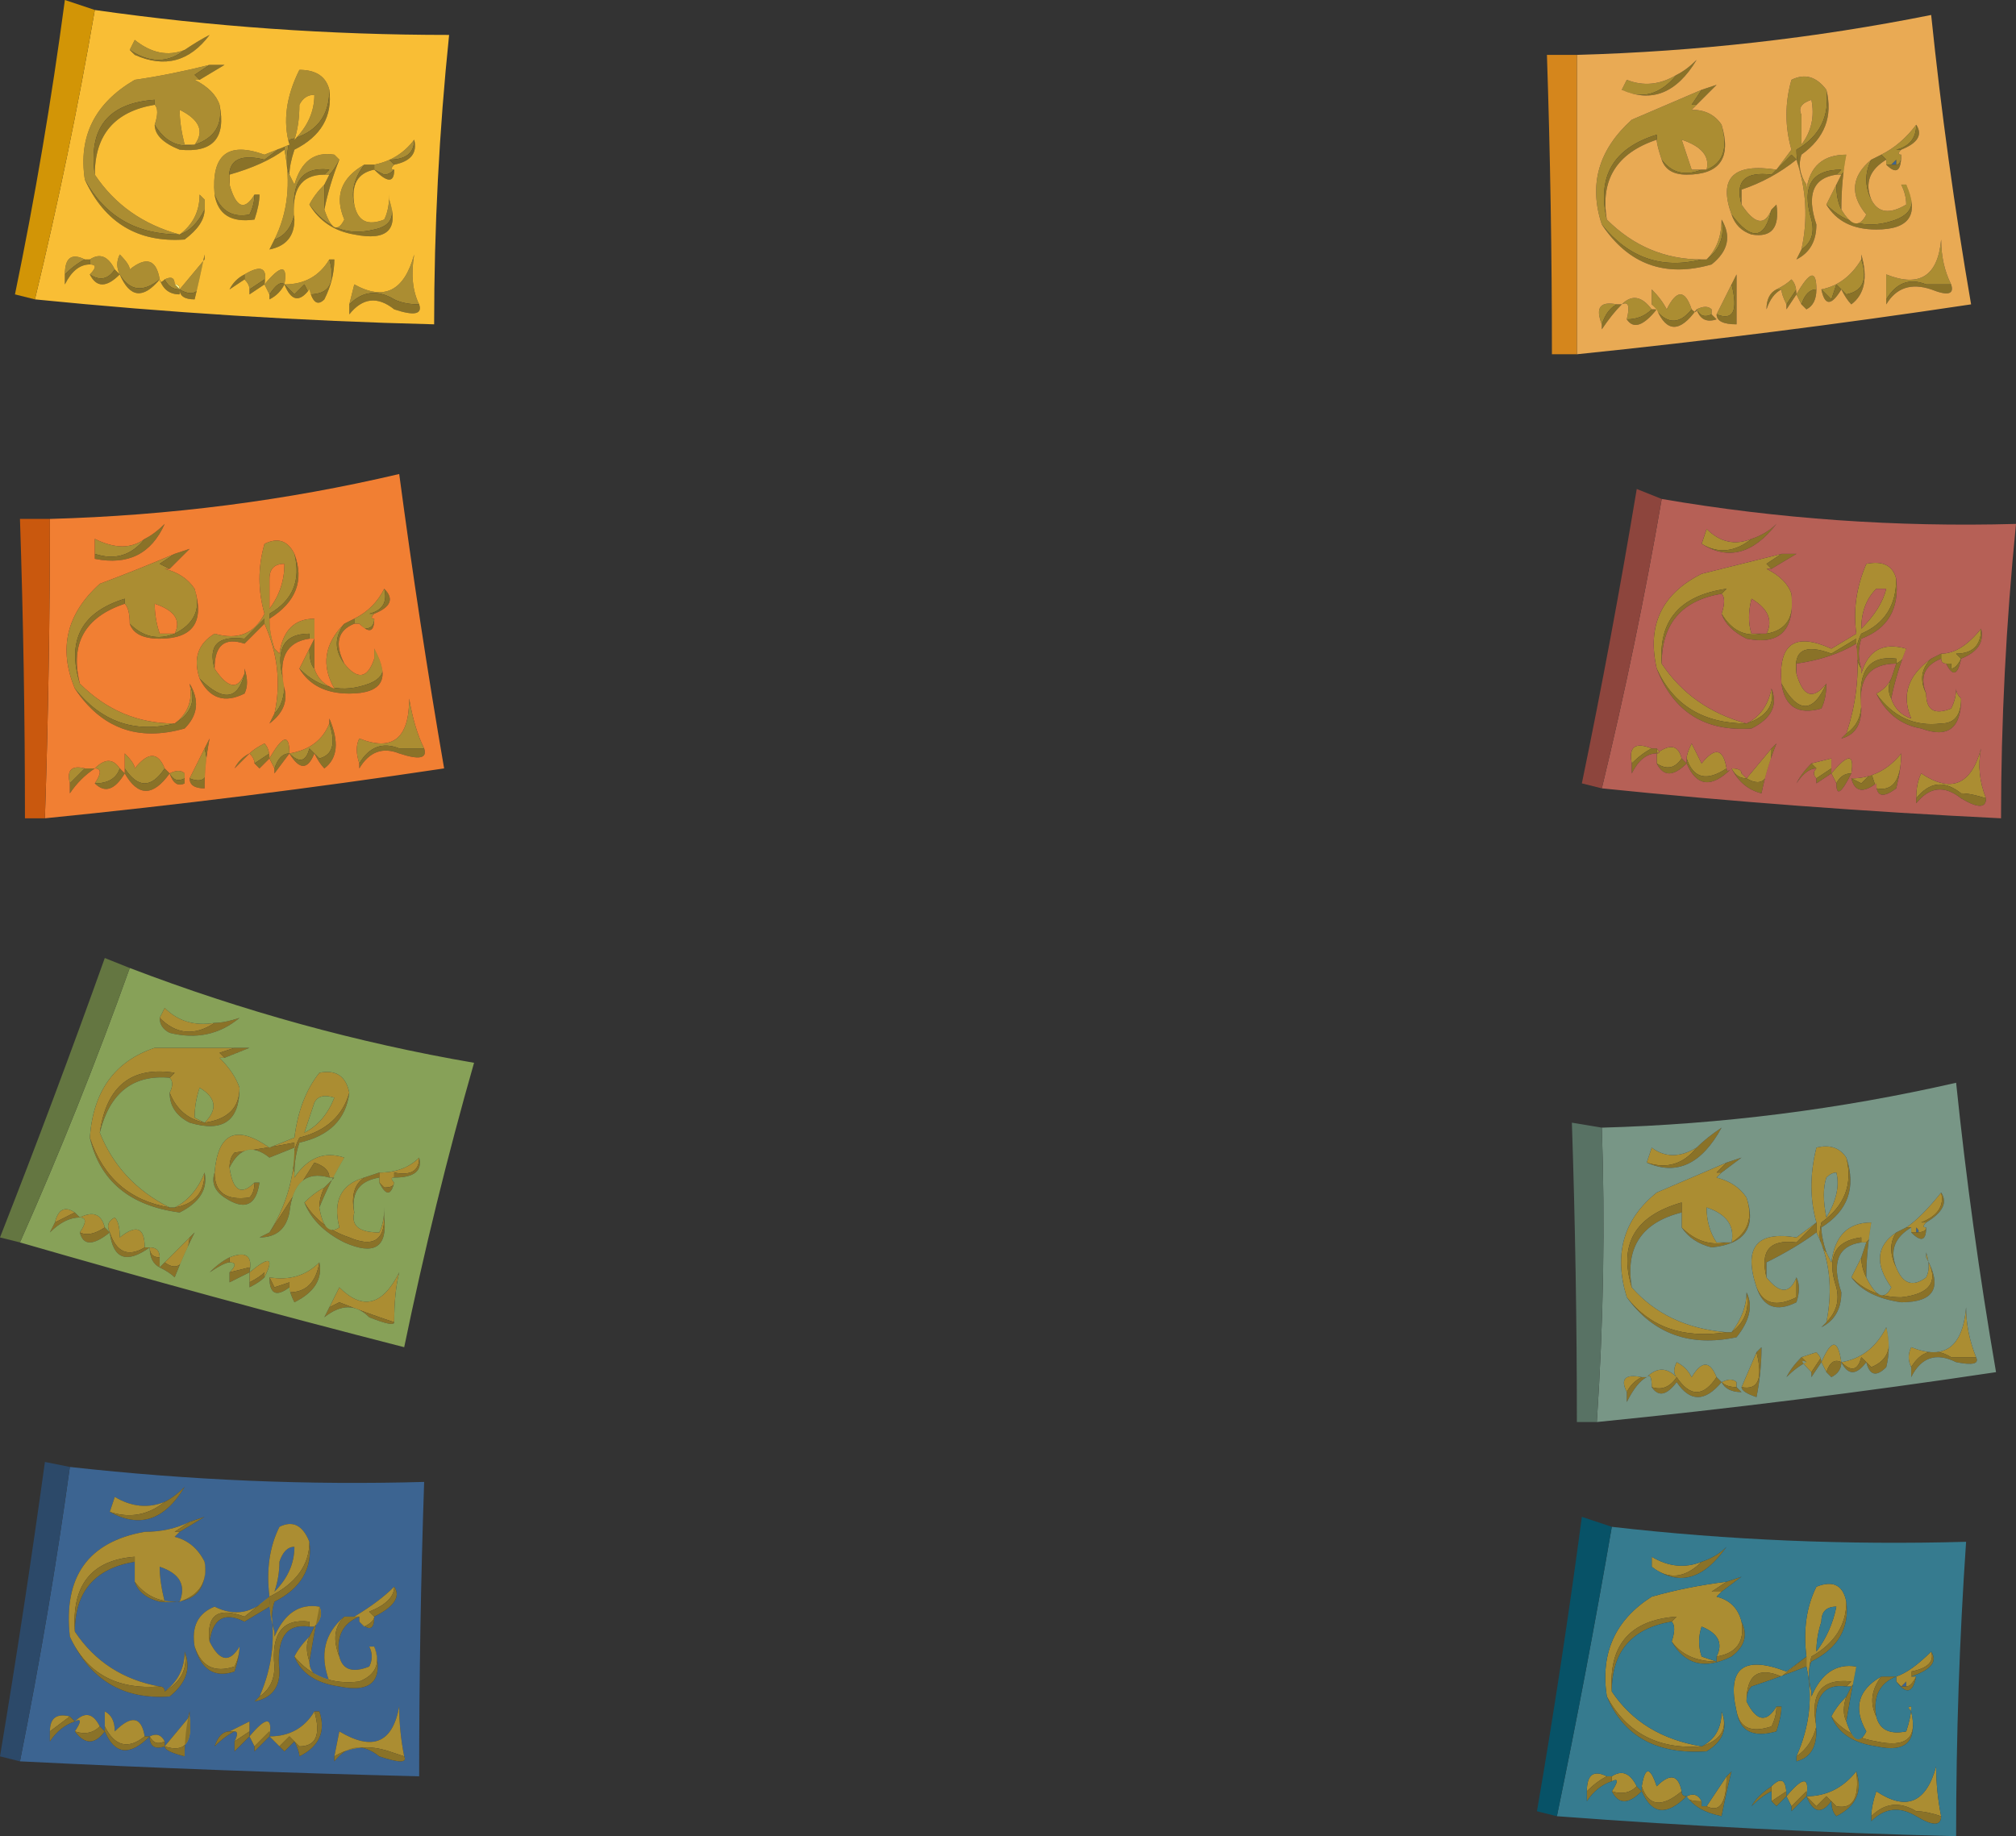 <?xml version="1.0" encoding="UTF-8" standalone="no"?>
<svg xmlns:xlink="http://www.w3.org/1999/xlink" height="18.4px" width="20.2px" xmlns="http://www.w3.org/2000/svg">
  <rect width="100%" height="100%" fill="#333333" stroke="none"/>
  <g transform="matrix(1.0, 0.0, 0.0, 1.0, 10.1, 9.2)">
    <path d="M9.0 7.7 L8.95 7.7 9.0 7.65 9.0 7.7" fill="#3c6491" fill-rule="evenodd" stroke="none"/>
    <path d="M8.15 7.05 Q8.1 7.2 8.1 7.35 8.25 7.15 8.3 6.9 8.15 6.9 8.15 7.05 M8.4 6.85 Q8.4 7.2 8.05 7.4 8.0 7.6 8.05 7.75 L8.05 7.8 Q8.2 7.45 8.5 7.5 8.55 7.6 8.45 7.7 L8.4 7.7 8.45 7.65 Q8.0 7.6 8.1 8.1 8.05 8.3 7.9 8.4 8.1 7.95 8.0 7.5 L8.0 7.4 7.75 7.6 Q7.4 7.45 7.4 7.85 7.55 8.15 7.7 7.9 7.7 8.0 7.65 8.1 7.35 8.2 7.3 7.95 7.15 7.3 7.8 7.55 L8.0 7.4 Q7.95 7.0 8.1 6.7 8.35 6.6 8.4 6.85 M8.4 8.05 Q8.5 8.35 8.6 8.15 8.4 7.8 8.75 7.6 8.6 7.8 8.7 8.0 8.75 8.2 9.0 8.15 9.05 8.0 9.05 7.9 9.0 7.9 9.05 7.95 9.15 8.35 8.7 8.25 8.4 8.2 8.25 8.0 8.3 7.9 8.4 7.8 8.35 7.95 8.4 8.05 M8.9 7.6 Q9.05 7.55 9.25 7.35 9.3 7.5 9.05 7.55 L9.05 7.6 Q9.0 7.6 9.1 7.6 9.05 7.7 9.0 7.7 L9.0 7.65 8.95 7.7 8.9 7.65 8.9 7.6 M6.0 7.8 Q5.9 7.15 6.45 6.8 6.8 6.7 7.2 6.65 L7.05 6.75 7.15 6.75 7.1 6.8 Q7.3 6.85 7.35 7.05 7.4 7.35 7.1 7.4 7.2 7.2 6.95 7.1 6.9 7.25 6.95 7.4 L7.1 7.45 Q6.8 7.45 6.65 7.25 6.7 7.1 6.65 7.05 L6.7 7.0 Q6.0 7.05 6.05 7.75 6.35 8.2 6.95 8.3 6.3 8.35 6.0 7.8 M6.45 6.5 L6.45 6.4 Q6.7 6.55 6.95 6.45 6.7 6.7 6.45 6.5 M7.15 7.95 Q7.25 8.2 6.95 8.3 7.15 8.2 7.15 7.95 M6.35 8.7 Q6.4 8.4 6.5 8.7 6.7 8.5 6.75 8.75 6.45 9.0 6.35 8.7 M6.8 8.8 Q6.9 8.75 6.95 8.85 6.8 8.85 6.8 8.8 M7.0 8.9 L7.2 8.6 Q7.2 9.0 7.0 8.9 M6.05 8.75 Q6.15 8.6 6.05 8.65 L6.05 8.6 Q6.2 8.5 6.3 8.7 6.2 8.8 6.05 8.75 M5.8 8.75 Q5.8 8.5 6.0 8.6 5.9 8.65 5.8 8.75 M7.65 8.7 Q7.8 8.55 7.8 8.8 L7.8 8.75 7.65 8.85 7.65 8.75 7.65 8.7 M7.8 8.8 Q8.05 8.5 8.0 8.8 8.3 8.8 8.5 8.55 8.55 8.95 8.3 8.9 L8.2 8.8 8.1 8.9 8.0 8.8 8.0 8.75 Q7.9 8.85 7.85 8.9 L7.8 8.8 M8.65 9.0 Q8.65 8.9 8.7 8.75 9.15 9.05 9.3 8.5 9.3 8.75 9.35 9.0 9.2 8.95 9.1 8.95 8.85 8.8 8.65 9.0" fill="#ab8d32" fill-rule="evenodd" stroke="none"/>
    <path d="M8.4 6.85 Q8.45 7.25 8.05 7.45 8.0 7.55 8.05 7.75 8.0 7.6 8.05 7.4 8.4 7.2 8.4 6.85 M8.5 7.5 Q8.45 7.75 8.4 8.05 8.35 7.95 8.4 7.8 L8.45 7.7 Q8.55 7.6 8.5 7.5 M8.75 7.6 L8.9 7.6 Q8.65 7.7 8.7 8.0 8.6 7.8 8.75 7.6 M9.25 7.35 Q9.35 7.5 9.05 7.6 L9.05 7.55 Q9.3 7.5 9.25 7.35 M9.1 7.6 Q9.05 7.85 8.9 7.65 L8.95 7.7 9.0 7.7 Q9.05 7.7 9.1 7.6 M9.05 7.95 Q9.15 8.4 8.7 8.3 8.35 8.25 8.25 8.0 8.4 8.2 8.7 8.25 9.15 8.35 9.05 7.95 M8.4 7.7 Q8.05 7.65 8.1 8.15 8.1 8.4 7.9 8.45 L7.9 8.4 Q8.05 8.3 8.1 8.1 8.0 7.6 8.45 7.65 L8.4 7.7 M8.0 7.5 Q7.75 7.6 7.45 7.7 7.4 7.75 7.4 7.85 7.4 7.45 7.75 7.6 L8.0 7.4 8.0 7.5 M7.7 7.9 L7.75 7.9 Q7.75 8.0 7.7 8.15 7.35 8.25 7.3 7.95 7.35 8.2 7.65 8.1 7.7 8.0 7.7 7.9 M6.0 7.8 Q6.3 8.35 6.95 8.3 7.25 8.2 7.15 7.95 7.25 8.2 7.0 8.35 6.25 8.4 6.0 7.8 M6.05 7.75 Q6.0 7.05 6.7 7.0 L6.65 7.05 Q6.05 7.15 6.05 7.75 M6.65 7.25 Q6.8 7.45 7.1 7.45 L7.1 7.4 Q7.4 7.35 7.35 7.05 7.45 7.25 7.25 7.4 6.85 7.6 6.65 7.25 M7.15 6.75 L7.05 6.75 7.2 6.65 7.35 6.6 7.15 6.75 M6.95 6.45 Q7.1 6.4 7.2 6.3 6.85 6.8 6.45 6.5 6.7 6.7 6.95 6.45 M6.35 8.7 Q6.45 9.0 6.75 8.75 6.75 8.8 6.8 8.8 6.5 9.1 6.35 8.75 6.15 8.95 6.05 8.75 6.2 8.8 6.3 8.7 L6.35 8.75 6.35 8.7 M6.95 8.85 L6.95 8.9 7.0 8.9 Q7.2 9.0 7.2 8.6 L7.25 8.55 Q7.2 8.75 7.15 9.0 6.9 8.95 6.8 8.8 6.8 8.85 6.95 8.85 M6.05 8.65 Q5.9 8.7 5.8 8.85 L5.8 8.75 Q5.9 8.65 6.0 8.6 L6.05 8.6 6.05 8.65 M7.65 8.7 L7.65 8.75 Q7.55 8.8 7.45 8.9 7.5 8.8 7.65 8.7 M7.65 8.85 L7.8 8.75 7.8 8.8 7.7 8.9 7.65 8.85 M8.5 8.55 Q8.6 8.85 8.3 9.0 8.25 8.95 8.25 8.85 8.1 9.05 8.0 8.8 L7.85 8.95 7.85 8.9 Q7.9 8.85 8.0 8.75 L8.0 8.8 8.1 8.9 8.2 8.8 8.3 8.9 Q8.55 8.95 8.5 8.55 M8.65 9.0 Q8.85 8.8 9.1 8.95 9.2 8.95 9.35 9.0 9.35 9.15 9.1 9.0 8.85 8.85 8.65 9.05 L8.65 9.0" fill="#8a7228" fill-rule="evenodd" stroke="none"/>
    <path d="M6.05 6.1 Q7.8 6.3 9.6 6.25 9.5 7.7 9.5 9.2 7.5 9.15 5.5 9.0 5.8 7.55 6.05 6.1 M8.15 7.05 Q8.15 6.9 8.3 6.9 8.25 7.15 8.1 7.35 8.1 7.2 8.15 7.05 M8.05 7.75 Q8.0 7.55 8.05 7.45 8.45 7.25 8.4 6.85 8.35 6.6 8.1 6.7 7.95 7.0 8.0 7.4 L7.8 7.55 Q7.15 7.3 7.3 7.95 7.35 8.25 7.7 8.15 7.75 8.0 7.75 7.9 L7.7 7.9 Q7.55 8.15 7.4 7.85 7.4 7.75 7.45 7.7 7.75 7.6 8.0 7.5 8.1 7.95 7.9 8.4 L7.9 8.45 Q8.1 8.4 8.1 8.15 8.05 7.65 8.4 7.7 L8.45 7.7 8.4 7.8 Q8.3 7.9 8.25 8.0 8.35 8.25 8.7 8.3 9.15 8.4 9.05 7.95 9.0 7.9 9.05 7.9 9.05 8.0 9.0 8.15 8.75 8.2 8.7 8.0 8.65 7.7 8.9 7.6 L8.75 7.6 Q8.4 7.8 8.6 8.15 8.5 8.35 8.4 8.05 8.45 7.75 8.5 7.5 8.2 7.45 8.05 7.8 L8.05 7.75 M9.25 7.35 Q9.05 7.55 8.9 7.6 L8.9 7.65 Q9.05 7.85 9.1 7.6 9.0 7.6 9.05 7.6 9.35 7.5 9.25 7.35 M7.2 6.65 Q6.8 6.7 6.45 6.8 5.9 7.15 6.0 7.8 6.25 8.4 7.0 8.35 7.25 8.2 7.15 7.95 7.15 8.2 6.95 8.3 6.35 8.2 6.05 7.75 6.05 7.15 6.65 7.05 6.7 7.1 6.65 7.25 6.85 7.6 7.25 7.4 7.45 7.25 7.35 7.05 7.3 6.85 7.1 6.8 L7.15 6.75 7.35 6.6 7.2 6.65 M7.1 7.45 L6.95 7.4 Q6.9 7.25 6.95 7.1 7.2 7.2 7.1 7.4 L7.1 7.45 M6.45 6.5 Q6.85 6.8 7.2 6.3 7.1 6.4 6.95 6.45 6.7 6.55 6.45 6.4 L6.45 6.5 M6.75 8.75 Q6.7 8.5 6.5 8.7 6.4 8.4 6.35 8.7 L6.35 8.75 6.3 8.7 Q6.2 8.5 6.05 8.6 L6.0 8.6 Q5.8 8.5 5.8 8.75 L5.8 8.85 Q5.9 8.7 6.05 8.65 6.15 8.6 6.05 8.75 6.15 8.95 6.35 8.75 6.5 9.1 6.8 8.8 6.9 8.95 7.15 9.0 7.2 8.75 7.25 8.55 L7.2 8.6 7.0 8.9 6.95 8.9 6.95 8.85 Q6.9 8.75 6.8 8.8 6.75 8.8 6.75 8.75 M7.8 8.8 Q7.8 8.55 7.65 8.7 7.5 8.8 7.45 8.9 7.55 8.8 7.65 8.75 L7.65 8.85 7.7 8.9 7.8 8.8 7.85 8.9 7.85 8.95 8.0 8.8 Q8.1 9.05 8.25 8.85 8.25 8.95 8.3 9.0 8.6 8.85 8.5 8.55 8.3 8.8 8.0 8.8 8.05 8.5 7.8 8.8 M9.35 9.0 Q9.3 8.75 9.3 8.5 9.15 9.05 8.7 8.75 8.65 8.9 8.65 9.0 L8.65 9.05 Q8.85 8.85 9.1 9.0 9.35 9.15 9.35 9.0" fill="#367b8f" fill-rule="evenodd" stroke="none"/>
    <path d="M5.5 9.0 L5.3 8.95 Q5.55 7.5 5.75 6.0 L6.05 6.1 Q5.8 7.55 5.5 9.0" fill="#075267" fill-rule="evenodd" stroke="none"/>
    <path d="M-6.45 -2.9 L-6.45 -2.95 -6.45 -2.9" fill="#3c6491" fill-rule="evenodd" stroke="none"/>
    <path d="M-8.25 -1.45 L-8.25 -1.4 -8.25 -1.45" fill="#ffff99" fill-rule="evenodd" stroke="none"/>
    <path d="M-7.15 -3.65 Q-7.05 -3.25 -7.4 -3.05 -7.4 -2.85 -7.35 -2.7 L-7.3 -2.65 Q-7.25 -3.0 -6.95 -3.0 -6.9 -2.9 -6.95 -2.8 L-7.0 -2.8 -7.0 -2.85 Q-7.4 -2.85 -7.25 -2.35 -7.25 -2.15 -7.35 -2.05 -7.25 -2.5 -7.45 -2.95 L-7.45 -3.0 -7.65 -2.8 Q-8.05 -2.85 -7.95 -2.5 -7.75 -2.2 -7.65 -2.45 -7.75 -2.05 -8.1 -2.4 -8.2 -2.7 -7.95 -2.85 -7.6 -2.75 -7.45 -3.05 -7.55 -3.4 -7.45 -3.75 -7.25 -3.85 -7.15 -3.65 M-9.15 -3.65 L-9.15 -3.8 Q-8.85 -3.65 -8.65 -3.8 -8.85 -3.55 -9.15 -3.65 M-8.35 -3.65 L-8.5 -3.55 -8.4 -3.5 -8.45 -3.5 Q-8.25 -3.45 -8.15 -3.3 -8.05 -3.0 -8.35 -2.85 -8.25 -3.05 -8.55 -3.15 -8.55 -3.0 -8.5 -2.85 L-8.35 -2.85 Q-8.6 -2.75 -8.8 -2.95 -8.8 -3.1 -8.85 -3.15 L-8.85 -3.2 Q-9.5 -3.0 -9.3 -2.35 -8.9 -1.95 -8.35 -1.95 -8.15 -2.1 -8.2 -2.35 -8.1 -2.1 -8.35 -1.95 -8.95 -1.8 -9.35 -2.3 -9.6 -2.9 -9.1 -3.35 -8.7 -3.5 -8.35 -3.65 M-6.5 -1.55 Q-6.55 -1.7 -6.5 -1.8 -6.0 -1.6 -6.0 -2.2 -5.95 -1.9 -5.85 -1.7 L-6.1 -1.7 Q-6.35 -1.8 -6.5 -1.55 M-6.35 -3.05 Q-6.4 -3.0 -6.35 -3.0 -6.35 -2.9 -6.45 -2.9 L-6.5 -2.95 -6.55 -2.95 -6.55 -3.0 Q-6.35 -3.1 -6.25 -3.3 -6.2 -3.1 -6.4 -3.05 L-6.35 -3.05 M-6.65 -2.55 Q-6.45 -2.3 -6.35 -2.6 L-6.35 -2.75 -6.35 -2.7 Q-6.15 -2.45 -6.4 -2.35 -6.8 -2.2 -7.1 -2.5 -7.05 -2.6 -7.0 -2.7 -7.0 -2.55 -6.95 -2.5 -6.9 -2.35 -6.75 -2.3 -6.95 -2.65 -6.65 -2.95 -6.8 -2.75 -6.65 -2.55 M-6.45 -2.9 L-6.45 -2.95 -6.45 -2.9 M-7.4 -3.4 L-7.4 -3.1 Q-7.25 -3.3 -7.25 -3.55 -7.4 -3.55 -7.4 -3.4 M-7.55 -1.55 Q-7.55 -1.6 -7.6 -1.65 -7.55 -1.7 -7.45 -1.75 -7.4 -1.7 -7.4 -1.6 L-7.4 -1.65 -7.55 -1.55 M-7.4 -1.6 Q-7.2 -1.95 -7.2 -1.65 -6.9 -1.7 -6.8 -1.95 -6.7 -1.65 -6.9 -1.6 L-7.0 -1.7 Q-7.05 -1.5 -7.2 -1.65 -7.3 -1.65 -7.35 -1.5 L-7.4 -1.6 M-8.05 -1.7 Q-7.95 -1.3 -8.2 -1.4 L-8.05 -1.7 M-8.85 -1.5 L-8.85 -1.65 Q-8.75 -1.55 -8.75 -1.5 -8.55 -1.75 -8.45 -1.5 -8.65 -1.2 -8.85 -1.5 M-8.4 -1.45 Q-8.3 -1.5 -8.25 -1.45 L-8.25 -1.4 Q-8.35 -1.35 -8.4 -1.45 M-9.15 -1.35 Q-9.05 -1.5 -9.15 -1.5 -9.0 -1.65 -8.9 -1.5 -8.95 -1.35 -9.15 -1.35 M-9.4 -1.35 Q-9.45 -1.55 -9.25 -1.5 L-9.4 -1.35" fill="#ab8d32" fill-rule="evenodd" stroke="none"/>
    <path d="M-7.35 -2.7 Q-7.4 -2.85 -7.4 -3.05 -7.05 -3.25 -7.15 -3.65 -7.0 -3.25 -7.4 -3.0 -7.4 -2.85 -7.35 -2.7 M-8.1 -2.4 Q-7.75 -2.05 -7.65 -2.45 L-7.65 -2.5 Q-7.6 -2.35 -7.65 -2.25 -7.95 -2.1 -8.1 -2.4 M-7.95 -2.5 Q-8.05 -2.85 -7.65 -2.8 L-7.45 -3.0 -7.45 -2.95 -7.65 -2.75 Q-7.95 -2.85 -7.95 -2.5 M-7.35 -2.05 Q-7.25 -2.15 -7.25 -2.35 -7.4 -2.85 -7.0 -2.85 L-7.0 -2.8 Q-7.35 -2.75 -7.25 -2.3 -7.2 -2.1 -7.4 -1.95 L-7.35 -2.05 M-6.95 -2.8 Q-6.9 -2.9 -6.95 -3.0 L-6.95 -2.5 Q-7.0 -2.55 -7.0 -2.7 L-6.95 -2.8 M-8.65 -3.8 Q-8.55 -3.85 -8.45 -3.95 -8.65 -3.5 -9.15 -3.6 L-9.15 -3.65 Q-8.85 -3.55 -8.65 -3.8 M-8.35 -3.65 L-8.2 -3.7 -8.4 -3.5 -8.5 -3.55 -8.35 -3.65 M-8.15 -3.3 Q-8.0 -2.8 -8.5 -2.8 -8.75 -2.8 -8.8 -2.95 -8.6 -2.75 -8.35 -2.85 -8.05 -3.0 -8.15 -3.3 M-8.85 -3.15 Q-9.45 -2.95 -9.3 -2.35 -9.5 -3.0 -8.85 -3.2 L-8.85 -3.15 M-8.2 -2.35 Q-8.05 -2.1 -8.25 -1.9 -8.95 -1.7 -9.35 -2.3 -8.95 -1.8 -8.35 -1.95 -8.1 -2.1 -8.2 -2.35 M-6.5 -1.55 Q-6.35 -1.8 -6.1 -1.7 L-5.85 -1.7 Q-5.8 -1.55 -6.1 -1.65 -6.35 -1.75 -6.5 -1.5 L-6.5 -1.55 M-6.25 -3.3 Q-6.1 -3.15 -6.35 -3.05 L-6.4 -3.05 Q-6.2 -3.1 -6.25 -3.3 M-6.35 -3.0 Q-6.35 -2.8 -6.5 -2.95 L-6.45 -2.9 Q-6.35 -2.9 -6.35 -3.0 M-6.55 -2.95 Q-6.8 -2.85 -6.65 -2.55 -6.8 -2.75 -6.65 -2.95 L-6.55 -3.0 -6.55 -2.95 M-6.35 -2.7 Q-6.1 -2.25 -6.6 -2.25 -6.95 -2.25 -7.1 -2.5 -6.8 -2.2 -6.4 -2.35 -6.15 -2.45 -6.35 -2.7 M-7.55 -1.55 L-7.4 -1.65 -7.4 -1.6 -7.5 -1.5 -7.55 -1.55 M-7.2 -1.65 Q-7.2 -1.6 -7.2 -1.65 L-7.35 -1.45 -7.35 -1.5 Q-7.3 -1.65 -7.2 -1.65 -7.05 -1.5 -7.0 -1.7 L-6.9 -1.6 Q-6.7 -1.65 -6.8 -1.95 L-6.8 -2.0 Q-6.65 -1.65 -6.85 -1.5 -6.9 -1.55 -6.95 -1.65 -7.05 -1.4 -7.2 -1.65 M-8.05 -1.7 L-8.0 -1.8 Q-8.05 -1.55 -8.05 -1.3 -8.2 -1.3 -8.2 -1.4 -7.95 -1.3 -8.05 -1.7 M-7.6 -1.65 L-7.75 -1.5 Q-7.7 -1.6 -7.6 -1.65 M-8.45 -1.5 L-8.4 -1.45 Q-8.65 -1.1 -8.85 -1.45 -9.0 -1.2 -9.15 -1.35 -8.95 -1.35 -8.9 -1.5 L-8.85 -1.45 -8.85 -1.5 Q-8.65 -1.2 -8.45 -1.5 M-8.25 -1.4 L-8.25 -1.35 Q-8.35 -1.3 -8.4 -1.45 -8.35 -1.35 -8.25 -1.4 M-9.15 -1.5 Q-9.3 -1.4 -9.4 -1.25 L-9.4 -1.35 -9.25 -1.5 -9.15 -1.5" fill="#8a7228" fill-rule="evenodd" stroke="none"/>
    <path d="M-7.15 -3.65 Q-7.25 -3.85 -7.45 -3.75 -7.55 -3.4 -7.45 -3.05 -7.6 -2.75 -7.95 -2.85 -8.2 -2.7 -8.1 -2.4 -7.95 -2.1 -7.65 -2.25 -7.6 -2.35 -7.65 -2.5 L-7.65 -2.45 Q-7.75 -2.2 -7.95 -2.5 -7.95 -2.85 -7.65 -2.75 L-7.45 -2.95 Q-7.25 -2.5 -7.35 -2.05 L-7.4 -1.95 Q-7.2 -2.1 -7.25 -2.3 -7.35 -2.75 -7.0 -2.8 L-6.95 -2.8 -7.0 -2.7 Q-7.05 -2.6 -7.1 -2.5 -6.95 -2.25 -6.6 -2.25 -6.1 -2.25 -6.35 -2.7 L-6.35 -2.75 -6.35 -2.6 Q-6.45 -2.3 -6.65 -2.55 -6.8 -2.85 -6.55 -2.95 L-6.5 -2.95 Q-6.35 -2.8 -6.35 -3.0 -6.4 -3.0 -6.35 -3.05 -6.1 -3.15 -6.25 -3.3 -6.35 -3.1 -6.55 -3.0 L-6.65 -2.95 Q-6.95 -2.65 -6.75 -2.3 -6.9 -2.35 -6.95 -2.5 L-6.95 -3.0 Q-7.25 -3.0 -7.3 -2.65 L-7.35 -2.7 Q-7.4 -2.85 -7.4 -3.0 -7.0 -3.25 -7.15 -3.65 M-9.6 -4.0 Q-7.8 -4.05 -6.1 -4.45 -5.9 -2.95 -5.65 -1.5 -7.65 -1.2 -9.65 -1.0 -9.6 -2.5 -9.6 -4.0 M-9.15 -3.65 L-9.15 -3.6 Q-8.65 -3.5 -8.45 -3.95 -8.55 -3.85 -8.65 -3.8 -8.85 -3.65 -9.15 -3.8 L-9.15 -3.65 M-8.4 -3.5 L-8.2 -3.7 -8.35 -3.65 Q-8.7 -3.5 -9.1 -3.35 -9.6 -2.9 -9.35 -2.3 -8.95 -1.7 -8.25 -1.9 -8.05 -2.1 -8.2 -2.35 -8.15 -2.1 -8.35 -1.95 -8.9 -1.95 -9.3 -2.35 -9.45 -2.95 -8.85 -3.15 -8.8 -3.1 -8.8 -2.95 -8.75 -2.8 -8.5 -2.8 -8.0 -2.8 -8.15 -3.3 -8.25 -3.45 -8.45 -3.5 L-8.4 -3.5 M-5.85 -1.7 Q-5.95 -1.9 -6.0 -2.2 -6.0 -1.6 -6.5 -1.8 -6.55 -1.7 -6.5 -1.55 L-6.5 -1.5 Q-6.35 -1.75 -6.1 -1.65 -5.8 -1.55 -5.85 -1.7 M-7.4 -3.4 Q-7.4 -3.55 -7.25 -3.55 -7.25 -3.3 -7.4 -3.1 L-7.4 -3.4 M-8.35 -2.85 L-8.5 -2.85 Q-8.55 -3.0 -8.55 -3.15 -8.25 -3.05 -8.35 -2.85 M-7.4 -1.6 Q-7.4 -1.7 -7.45 -1.75 -7.55 -1.7 -7.6 -1.65 -7.55 -1.6 -7.55 -1.55 L-7.5 -1.5 -7.4 -1.6 -7.35 -1.5 -7.35 -1.45 -7.2 -1.65 Q-7.05 -1.4 -6.95 -1.65 -6.9 -1.55 -6.85 -1.5 -6.65 -1.65 -6.8 -2.0 L-6.8 -1.95 Q-6.9 -1.7 -7.2 -1.65 -7.2 -1.95 -7.4 -1.6 M-7.2 -1.65 Q-7.2 -1.6 -7.2 -1.65 M-7.6 -1.65 Q-7.7 -1.6 -7.75 -1.5 L-7.6 -1.65 M-8.2 -1.4 Q-8.2 -1.3 -8.05 -1.3 -8.05 -1.55 -8.0 -1.8 L-8.05 -1.7 -8.2 -1.4 M-8.45 -1.5 Q-8.55 -1.75 -8.75 -1.5 -8.75 -1.55 -8.85 -1.65 L-8.85 -1.5 -8.85 -1.45 -8.9 -1.5 Q-9.0 -1.65 -9.15 -1.5 -9.05 -1.5 -9.15 -1.35 -9.0 -1.2 -8.85 -1.45 -8.65 -1.1 -8.4 -1.45 -8.35 -1.3 -8.25 -1.35 L-8.25 -1.4 -8.25 -1.45 Q-8.3 -1.5 -8.4 -1.45 L-8.45 -1.5 M-9.4 -1.35 L-9.4 -1.25 Q-9.3 -1.4 -9.15 -1.5 L-9.25 -1.5 Q-9.45 -1.55 -9.4 -1.35" fill="#f17f33" fill-rule="evenodd" stroke="none"/>
    <path d="M-9.65 -1.0 L-9.85 -1.0 Q-9.85 -2.5 -9.9 -4.0 L-9.6 -4.0 Q-9.6 -2.5 -9.65 -1.0" fill="#c9580e" fill-rule="evenodd" stroke="none"/>
    <path d="M-6.25 2.7 L-6.25 2.65 -6.25 2.7" fill="#3c6491" fill-rule="evenodd" stroke="none"/>
    <path d="M-8.5 1.0 L-8.45 0.9 Q-8.25 1.1 -7.95 1.05 -8.25 1.25 -8.5 1.0 M-7.75 1.3 L-7.9 1.35 -7.85 1.4 -7.9 1.4 Q-7.75 1.55 -7.7 1.7 -7.7 2.0 -8.05 2.05 -8.3 2.0 -8.4 1.75 -8.35 1.65 -8.4 1.6 L-8.35 1.55 Q-9.0 1.45 -9.1 2.15 -8.9 2.65 -8.4 2.9 -9.0 2.8 -9.2 2.2 -9.15 1.5 -8.55 1.3 L-7.75 1.3 M-8.05 2.05 Q-7.85 1.85 -8.1 1.7 -8.15 1.85 -8.15 2.0 L-8.05 2.05 M-7.15 2.3 L-7.15 2.25 Q-7.4 2.3 -7.75 2.35 -7.8 2.4 -7.8 2.5 -7.75 2.85 -7.55 2.65 -7.55 2.75 -7.6 2.8 -7.95 2.85 -7.95 2.55 -7.9 1.95 -7.4 2.3 L-7.15 2.2 Q-7.1 1.8 -6.9 1.55 -6.65 1.5 -6.6 1.75 -6.7 2.1 -7.1 2.2 -7.2 2.4 -7.15 2.55 L-7.15 2.6 Q-6.95 2.3 -6.65 2.4 -6.65 2.55 -6.75 2.6 L-6.8 2.6 Q-6.8 2.5 -6.95 2.45 -7.2 2.85 -7.4 3.15 -7.15 2.75 -7.15 2.3 M-6.9 2.9 Q-6.85 3.2 -6.7 3.1 -6.8 2.7 -6.45 2.6 -6.6 2.7 -6.55 2.95 -6.6 3.15 -6.3 3.15 -6.25 3.05 -6.25 2.9 L-6.25 3.0 Q-6.25 3.35 -6.6 3.2 -6.9 3.1 -7.05 2.85 -6.95 2.75 -6.85 2.7 -6.9 2.8 -6.9 2.9 M-6.3 2.55 Q-6.05 2.55 -5.9 2.4 -5.9 2.6 -6.15 2.55 L-6.15 2.6 Q-6.2 2.6 -6.15 2.65 -6.15 2.7 -6.25 2.7 L-6.3 2.65 -6.3 2.6 -6.3 2.55 M-6.95 1.85 Q-7.0 2.0 -7.05 2.15 -6.85 2.05 -6.75 1.8 -6.9 1.75 -6.95 1.85 M-6.25 2.7 L-6.25 2.65 -6.25 2.7 M-6.9 3.45 Q-6.95 3.75 -7.2 3.75 L-7.2 3.65 -7.35 3.7 -7.4 3.6 Q-7.1 3.65 -6.9 3.45 M-6.15 4.05 Q-6.45 3.95 -6.7 3.85 L-6.8 3.9 -6.7 3.7 Q-6.35 4.05 -6.1 3.55 -6.15 3.75 -6.15 4.05 M-8.05 2.55 Q-8.05 2.85 -8.35 2.9 -8.15 2.8 -8.05 2.55 M-8.2 3.2 Q-8.25 3.6 -8.45 3.45 L-8.2 3.2 M-9.3 3.15 Q-9.2 3.0 -9.3 3.0 -9.1 2.9 -9.05 3.1 -9.2 3.2 -9.3 3.15 M-9.55 3.05 Q-9.5 2.85 -9.35 2.95 -9.45 3.0 -9.55 3.05 M-9.0 3.15 Q-9.05 3.05 -8.95 3.0 -8.9 3.05 -8.9 3.2 -8.65 3.0 -8.65 3.3 -8.9 3.45 -9.0 3.15 M-8.6 3.3 Q-8.5 3.3 -8.5 3.4 -8.6 3.4 -8.6 3.3 M-7.6 3.65 L-7.6 3.55 Q-7.3 3.3 -7.45 3.6 L-7.45 3.55 Q-7.5 3.6 -7.6 3.65 M-7.8 3.4 Q-7.55 3.3 -7.6 3.55 L-7.6 3.5 -7.8 3.55 Q-7.7 3.45 -7.8 3.45 L-7.8 3.4" fill="#ab8d32" fill-rule="evenodd" stroke="none"/>
    <path d="M-7.95 1.05 Q-7.85 1.05 -7.7 1.0 -8.0 1.25 -8.4 1.15 -8.5 1.1 -8.5 1.0 -8.25 1.25 -7.95 1.05 M-7.85 1.4 L-7.9 1.35 -7.75 1.3 -7.6 1.3 -7.85 1.4 M-9.2 2.2 Q-9.0 2.8 -8.4 2.9 L-8.35 2.9 Q-8.05 2.85 -8.05 2.55 -8.0 2.8 -8.3 2.95 -9.05 2.85 -9.2 2.2 M-9.1 2.15 Q-9.0 1.45 -8.35 1.55 L-8.4 1.6 Q-8.95 1.55 -9.1 2.15 M-8.4 1.75 Q-8.3 2.0 -8.05 2.05 -7.7 2.0 -7.7 1.7 -7.7 2.2 -8.2 2.05 -8.4 1.95 -8.4 1.75 M-7.15 2.3 L-7.4 2.4 Q-7.65 2.2 -7.8 2.5 -7.8 2.4 -7.75 2.35 -7.4 2.3 -7.15 2.25 L-7.15 2.3 M-7.55 2.65 L-7.5 2.65 Q-7.55 3.0 -7.85 2.8 -8.0 2.7 -7.95 2.55 -7.95 2.85 -7.6 2.8 -7.55 2.75 -7.55 2.65 M-6.6 1.75 Q-6.65 2.15 -7.1 2.25 -7.15 2.4 -7.15 2.55 -7.2 2.4 -7.1 2.2 -6.7 2.1 -6.6 1.75 M-6.65 2.4 Q-6.8 2.65 -6.9 2.9 -6.9 2.8 -6.85 2.7 L-6.75 2.6 Q-6.65 2.55 -6.65 2.4 M-6.45 2.6 L-6.3 2.55 -6.3 2.6 Q-6.6 2.65 -6.55 2.95 -6.6 2.7 -6.45 2.6 M-5.9 2.4 Q-5.85 2.6 -6.15 2.6 L-6.15 2.55 Q-5.9 2.6 -5.9 2.4 M-6.15 2.65 Q-6.2 2.85 -6.3 2.65 L-6.25 2.7 Q-6.15 2.7 -6.15 2.65 M-6.25 3.0 Q-6.2 3.45 -6.65 3.25 -6.95 3.1 -7.05 2.85 -6.9 3.1 -6.6 3.2 -6.25 3.35 -6.25 3.0 M-6.8 2.6 Q-7.15 2.5 -7.2 2.95 -7.25 3.2 -7.5 3.2 L-7.4 3.15 Q-7.2 2.85 -6.95 2.45 -6.8 2.5 -6.8 2.6 M-6.9 3.45 Q-6.85 3.7 -7.15 3.85 -7.2 3.75 -7.2 3.7 -7.4 3.85 -7.4 3.6 L-7.35 3.7 -7.2 3.65 -7.2 3.75 Q-6.95 3.75 -6.9 3.45 M-6.8 3.9 L-6.7 3.85 Q-6.45 3.95 -6.15 4.05 -6.15 4.1 -6.4 4.0 -6.6 3.8 -6.85 4.0 L-6.8 3.9 M-8.2 3.2 L-8.15 3.15 Q-8.25 3.35 -8.35 3.6 -8.4 3.55 -8.5 3.5 L-8.45 3.45 Q-8.25 3.6 -8.2 3.2 M-8.5 3.4 L-8.5 3.5 Q-8.6 3.45 -8.6 3.3 -8.95 3.55 -9.0 3.15 -9.25 3.35 -9.3 3.15 -9.2 3.2 -9.05 3.1 L-9.0 3.15 Q-8.9 3.45 -8.65 3.3 L-8.6 3.3 Q-8.6 3.4 -8.5 3.4 M-9.3 3.0 Q-9.45 3.0 -9.6 3.15 L-9.55 3.05 Q-9.45 3.0 -9.35 2.95 L-9.3 3.0 M-7.6 3.65 Q-7.5 3.6 -7.45 3.55 L-7.45 3.6 Q-7.5 3.65 -7.6 3.7 L-7.6 3.65 M-7.8 3.4 L-7.8 3.45 Q-7.85 3.45 -8.0 3.55 -7.9 3.45 -7.8 3.4 M-7.8 3.55 L-7.6 3.5 -7.6 3.55 -7.8 3.65 -7.8 3.55" fill="#8a7228" fill-rule="evenodd" stroke="none"/>
    <path d="M-7.95 1.05 Q-8.25 1.1 -8.45 0.9 L-8.5 1.0 Q-8.5 1.1 -8.4 1.15 -8.0 1.25 -7.7 1.0 -7.85 1.05 -7.95 1.05 M-7.75 1.3 L-8.55 1.3 Q-9.15 1.5 -9.2 2.2 -9.05 2.85 -8.3 2.95 -8.0 2.8 -8.05 2.55 -8.15 2.8 -8.35 2.9 L-8.4 2.9 Q-8.9 2.65 -9.1 2.15 -8.95 1.55 -8.4 1.6 -8.35 1.65 -8.4 1.75 -8.4 1.95 -8.2 2.05 -7.7 2.2 -7.7 1.7 -7.75 1.55 -7.9 1.4 L-7.85 1.4 -7.6 1.3 -7.75 1.3 M-8.05 2.05 L-8.15 2.0 Q-8.15 1.85 -8.1 1.7 -7.85 1.85 -8.05 2.05 M-7.8 2.5 Q-7.65 2.2 -7.4 2.4 L-7.15 2.3 Q-7.15 2.75 -7.4 3.15 L-7.5 3.2 Q-7.25 3.2 -7.2 2.95 -7.15 2.5 -6.8 2.6 L-6.75 2.6 -6.85 2.7 Q-6.95 2.75 -7.05 2.85 -6.95 3.1 -6.65 3.25 -6.2 3.45 -6.25 3.0 L-6.25 2.9 Q-6.25 3.05 -6.3 3.15 -6.6 3.15 -6.55 2.95 -6.6 2.65 -6.3 2.6 L-6.3 2.65 Q-6.2 2.85 -6.15 2.65 -6.2 2.6 -6.15 2.6 -5.85 2.6 -5.9 2.4 -6.05 2.55 -6.3 2.55 L-6.45 2.6 Q-6.8 2.7 -6.7 3.1 -6.85 3.2 -6.9 2.9 -6.8 2.65 -6.65 2.4 -6.95 2.3 -7.15 2.6 L-7.15 2.55 Q-7.15 2.4 -7.1 2.25 -6.65 2.15 -6.6 1.75 -6.65 1.5 -6.9 1.55 -7.1 1.8 -7.15 2.2 L-7.4 2.3 Q-7.9 1.95 -7.95 2.55 -8.0 2.7 -7.85 2.8 -7.55 3.0 -7.5 2.65 L-7.55 2.65 Q-7.75 2.85 -7.8 2.5 M-8.8 0.5 Q-7.1 1.15 -5.35 1.45 -5.75 2.85 -6.05 4.3 -8.0 3.8 -9.9 3.25 -9.3 1.9 -8.8 0.5 M-6.95 1.85 Q-6.9 1.75 -6.75 1.8 -6.85 2.05 -7.05 2.15 -7.0 2.0 -6.95 1.85 M-7.4 3.6 Q-7.4 3.85 -7.2 3.7 -7.2 3.75 -7.15 3.85 -6.85 3.7 -6.9 3.45 -7.1 3.65 -7.4 3.6 M-6.8 3.9 L-6.85 4.0 Q-6.6 3.8 -6.4 4.0 -6.15 4.1 -6.15 4.05 -6.15 3.75 -6.1 3.55 -6.35 4.05 -6.7 3.7 L-6.8 3.9 M-8.45 3.45 L-8.5 3.5 Q-8.4 3.55 -8.35 3.6 -8.25 3.35 -8.15 3.15 L-8.2 3.2 -8.45 3.45 M-9.3 3.15 Q-9.25 3.35 -9.0 3.15 -8.95 3.55 -8.6 3.3 -8.6 3.45 -8.5 3.5 L-8.5 3.4 Q-8.5 3.3 -8.6 3.3 L-8.65 3.3 Q-8.65 3.0 -8.9 3.2 -8.9 3.05 -8.95 3.0 -9.05 3.05 -9.0 3.15 L-9.05 3.1 Q-9.1 2.9 -9.3 3.0 -9.2 3.0 -9.3 3.15 M-9.55 3.05 L-9.6 3.15 Q-9.45 3.0 -9.3 3.0 L-9.35 2.95 Q-9.5 2.85 -9.55 3.05 M-7.45 3.6 Q-7.3 3.3 -7.6 3.55 L-7.6 3.65 -7.6 3.7 Q-7.5 3.65 -7.45 3.6 M-7.6 3.55 Q-7.55 3.3 -7.8 3.4 -7.9 3.45 -8.0 3.55 -7.85 3.45 -7.8 3.45 -7.7 3.45 -7.8 3.55 L-7.8 3.65 -7.6 3.55" fill="#87a158" fill-rule="evenodd" stroke="none"/>
    <path d="M-9.9 3.25 L-10.1 3.2 Q-9.55 1.8 -9.05 0.4 L-8.8 0.5 Q-9.3 1.9 -9.9 3.25" fill="#647641" fill-rule="evenodd" stroke="none"/>
    <path d="M-6.25 -7.45 L-6.25 -7.5 -6.25 -7.45" fill="#3c6491" fill-rule="evenodd" stroke="none"/>
    <path d="M-8.35 -6.35 Q-8.3 -6.35 -8.3 -6.3 L-8.35 -6.35" fill="#ffff99" fill-rule="evenodd" stroke="none"/>
    <path d="M-5.95 -7.8 Q-5.95 -7.6 -6.2 -7.6 L-6.15 -7.55 Q-6.2 -7.5 -6.15 -7.5 -6.2 -7.45 -6.25 -7.45 L-6.25 -7.5 -6.25 -7.45 -6.35 -7.5 -6.35 -7.55 Q-6.1 -7.6 -5.95 -7.8 M-6.55 -7.15 Q-6.5 -6.9 -6.25 -7.0 -6.2 -7.1 -6.2 -7.25 L-6.2 -7.2 Q-6.1 -6.95 -6.35 -6.9 -6.75 -6.8 -7.0 -7.15 -6.95 -7.25 -6.85 -7.35 L-6.85 -7.1 Q-6.75 -6.8 -6.65 -7.0 -6.8 -7.35 -6.45 -7.55 -6.6 -7.35 -6.55 -7.15 M-6.8 -7.45 L-6.85 -7.45 -6.8 -7.5 Q-7.2 -7.55 -7.15 -7.05 -7.2 -6.85 -7.35 -6.8 -7.15 -7.2 -7.25 -7.7 L-7.25 -7.75 -7.45 -7.6 Q-7.85 -7.7 -7.8 -7.35 -7.7 -7.0 -7.55 -7.25 -7.55 -7.15 -7.6 -7.05 -7.85 -7.0 -7.95 -7.25 -8.0 -7.85 -7.45 -7.65 L-7.2 -7.75 Q-7.3 -8.1 -7.1 -8.5 -6.85 -8.5 -6.8 -8.3 -6.8 -7.9 -7.2 -7.8 -7.25 -7.55 -7.2 -7.45 L-7.15 -7.35 Q-7.05 -7.7 -6.75 -7.65 L-6.7 -7.6 Q-6.75 -7.5 -6.8 -7.45 M-8.8 -8.7 L-8.75 -8.8 Q-8.5 -8.6 -8.25 -8.7 -8.5 -8.5 -8.8 -8.7 M-8.0 -8.55 L-8.15 -8.45 -8.1 -8.4 -8.15 -8.4 Q-7.95 -8.3 -7.9 -8.15 -7.85 -7.85 -8.15 -7.75 -8.4 -7.7 -8.55 -7.95 -8.5 -8.1 -8.55 -8.15 L-8.55 -8.2 Q-9.25 -8.15 -9.15 -7.45 -8.85 -7.0 -8.3 -6.85 -8.95 -6.85 -9.25 -7.4 -9.35 -8.05 -8.75 -8.4 -8.4 -8.45 -8.0 -8.55 M-8.15 -7.75 Q-8.0 -7.95 -8.3 -8.1 -8.3 -7.95 -8.25 -7.75 L-8.15 -7.75 M-8.1 -7.25 L-8.05 -7.2 -8.05 -7.1 Q-8.15 -6.9 -8.3 -6.85 -8.1 -7.0 -8.1 -7.25 M-7.1 -8.15 Q-7.1 -7.95 -7.15 -7.8 -6.95 -8.0 -6.95 -8.25 -7.05 -8.25 -7.1 -8.15 M-6.6 -6.15 L-6.55 -6.35 Q-6.1 -6.1 -5.95 -6.65 -6.0 -6.35 -5.9 -6.15 -6.05 -6.15 -6.15 -6.2 -6.4 -6.35 -6.6 -6.15 M-6.8 -6.6 Q-6.7 -6.25 -7.0 -6.25 L-7.05 -6.35 -7.15 -6.25 -7.25 -6.35 Q-6.95 -6.35 -6.8 -6.6 M-7.25 -6.35 Q-7.3 -6.4 -7.4 -6.25 L-7.45 -6.35 Q-7.2 -6.65 -7.25 -6.35 M-7.45 -6.35 L-7.45 -6.4 -7.6 -6.3 Q-7.6 -6.35 -7.65 -6.4 L-7.65 -6.45 Q-7.4 -6.6 -7.45 -6.35 M-8.05 -6.6 Q-8.05 -6.15 -8.3 -6.3 L-8.05 -6.6 M-8.9 -6.45 Q-8.95 -6.55 -8.9 -6.65 -8.8 -6.55 -8.8 -6.5 -8.55 -6.7 -8.5 -6.4 -8.75 -6.2 -8.9 -6.45 M-8.45 -6.4 Q-8.35 -6.45 -8.35 -6.35 L-8.3 -6.3 Q-8.4 -6.3 -8.45 -6.4 M-9.2 -6.45 Q-9.1 -6.55 -9.2 -6.55 L-9.2 -6.6 Q-9.05 -6.7 -8.95 -6.5 -9.05 -6.35 -9.2 -6.45 M-9.45 -6.45 Q-9.45 -6.7 -9.25 -6.6 -9.35 -6.55 -9.45 -6.45" fill="#ab8d32" fill-rule="evenodd" stroke="none"/>
    <path d="M-5.95 -7.8 Q-5.9 -7.6 -6.15 -7.55 L-6.2 -7.6 Q-5.95 -7.6 -5.95 -7.8 M-6.15 -7.5 Q-6.15 -7.3 -6.35 -7.5 -6.6 -7.45 -6.55 -7.15 -6.6 -7.35 -6.45 -7.55 L-6.35 -7.55 -6.35 -7.5 -6.25 -7.45 Q-6.2 -7.45 -6.15 -7.5 M-6.2 -7.2 Q-6.05 -6.75 -6.55 -6.85 -6.85 -6.9 -7.0 -7.15 -6.75 -6.8 -6.35 -6.9 -6.1 -6.95 -6.2 -7.2 M-6.85 -7.35 L-6.8 -7.45 Q-6.75 -7.5 -6.7 -7.6 -6.8 -7.35 -6.85 -7.1 L-6.85 -7.35 M-6.85 -7.45 Q-7.2 -7.45 -7.15 -7.0 -7.15 -6.75 -7.4 -6.7 L-7.35 -6.8 Q-7.2 -6.85 -7.15 -7.05 -7.2 -7.55 -6.8 -7.5 L-6.85 -7.45 M-7.25 -7.7 Q-7.45 -7.55 -7.8 -7.45 L-7.8 -7.35 Q-7.85 -7.7 -7.45 -7.6 L-7.25 -7.75 -7.25 -7.7 M-7.55 -7.25 L-7.5 -7.25 Q-7.5 -7.15 -7.55 -7.0 -7.9 -6.95 -7.95 -7.25 -7.85 -7.0 -7.6 -7.05 -7.55 -7.15 -7.55 -7.25 M-6.8 -8.3 Q-6.75 -7.9 -7.15 -7.7 -7.2 -7.55 -7.2 -7.45 -7.25 -7.55 -7.2 -7.8 -6.8 -7.9 -6.8 -8.3 M-6.75 -7.65 L-6.7 -7.6 -6.75 -7.65 M-8.25 -8.7 Q-8.1 -8.8 -8.0 -8.85 -8.3 -8.45 -8.75 -8.65 L-8.8 -8.7 Q-8.5 -8.5 -8.25 -8.7 M-8.1 -8.4 L-8.15 -8.45 -8.0 -8.55 -7.85 -8.55 -8.1 -8.4 M-9.25 -7.4 Q-8.95 -6.85 -8.3 -6.85 -8.15 -6.9 -8.05 -7.1 -8.05 -6.95 -8.25 -6.8 -8.95 -6.75 -9.25 -7.4 M-9.15 -7.45 Q-9.25 -8.15 -8.55 -8.2 L-8.55 -8.15 Q-9.15 -8.05 -9.15 -7.45 M-8.55 -7.95 Q-8.4 -7.7 -8.15 -7.75 -7.85 -7.85 -7.9 -8.15 -7.8 -7.65 -8.3 -7.7 -8.55 -7.8 -8.55 -7.95 M-8.1 -7.25 L-8.05 -7.2 -8.1 -7.25 M-6.6 -6.15 Q-6.4 -6.35 -6.15 -6.2 -6.05 -6.15 -5.9 -6.15 -5.85 -6.0 -6.15 -6.1 -6.4 -6.3 -6.6 -6.05 L-6.6 -6.15 M-7.25 -6.35 L-7.15 -6.25 -7.05 -6.35 -7.0 -6.25 Q-6.7 -6.25 -6.8 -6.6 L-6.75 -6.6 Q-6.75 -6.4 -6.85 -6.2 -6.95 -6.1 -7.0 -6.3 -7.15 -6.1 -7.25 -6.35 -7.3 -6.25 -7.4 -6.2 L-7.4 -6.25 Q-7.3 -6.4 -7.25 -6.35 M-7.6 -6.3 L-7.45 -6.4 -7.45 -6.35 -7.6 -6.25 -7.6 -6.3 M-7.65 -6.45 L-7.65 -6.4 -7.8 -6.3 Q-7.75 -6.4 -7.65 -6.45 M-8.05 -6.6 L-8.05 -6.65 Q-8.1 -6.4 -8.15 -6.2 -8.3 -6.2 -8.3 -6.3 -8.05 -6.15 -8.05 -6.6 M-8.9 -6.45 Q-8.75 -6.2 -8.5 -6.4 -8.5 -6.35 -8.45 -6.4 -8.4 -6.3 -8.3 -6.3 L-8.3 -6.25 Q-8.45 -6.25 -8.5 -6.4 -8.75 -6.1 -8.9 -6.45 -9.1 -6.25 -9.2 -6.45 -9.05 -6.35 -8.95 -6.5 L-8.9 -6.45 M-9.2 -6.55 Q-9.35 -6.55 -9.45 -6.35 L-9.45 -6.45 Q-9.35 -6.55 -9.25 -6.6 L-9.2 -6.6 -9.2 -6.55" fill="#8a7228" fill-rule="evenodd" stroke="none"/>
    <path d="M-6.15 -7.55 Q-5.9 -7.6 -5.95 -7.8 -6.1 -7.6 -6.35 -7.55 L-6.45 -7.55 Q-6.8 -7.35 -6.65 -7.0 -6.75 -6.8 -6.85 -7.1 -6.8 -7.35 -6.7 -7.6 L-6.75 -7.65 Q-7.05 -7.7 -7.15 -7.35 L-7.2 -7.45 Q-7.2 -7.55 -7.15 -7.7 -6.75 -7.9 -6.8 -8.3 -6.85 -8.5 -7.1 -8.5 -7.3 -8.1 -7.2 -7.75 L-7.45 -7.65 Q-8.0 -7.85 -7.95 -7.25 -7.9 -6.95 -7.55 -7.0 -7.5 -7.15 -7.5 -7.25 L-7.55 -7.25 Q-7.7 -7.0 -7.8 -7.35 L-7.8 -7.45 Q-7.45 -7.55 -7.25 -7.7 -7.15 -7.2 -7.35 -6.8 L-7.4 -6.7 Q-7.15 -6.75 -7.15 -7.0 -7.2 -7.45 -6.85 -7.45 L-6.8 -7.45 -6.85 -7.35 Q-6.95 -7.25 -7.0 -7.15 -6.85 -6.9 -6.55 -6.85 -6.05 -6.75 -6.2 -7.2 L-6.2 -7.25 Q-6.2 -7.1 -6.25 -7.0 -6.5 -6.9 -6.55 -7.15 -6.6 -7.45 -6.35 -7.5 -6.15 -7.3 -6.15 -7.5 -6.2 -7.5 -6.15 -7.55 M-9.15 -9.1 Q-7.4 -8.85 -5.6 -8.85 -5.75 -7.4 -5.75 -5.95 -7.75 -6.0 -9.75 -6.2 -9.4 -7.65 -9.15 -9.1 M-8.8 -8.7 L-8.75 -8.65 Q-8.3 -8.45 -8.0 -8.85 -8.1 -8.8 -8.25 -8.7 -8.5 -8.6 -8.75 -8.8 L-8.8 -8.7 M-8.0 -8.55 Q-8.4 -8.45 -8.75 -8.4 -9.35 -8.05 -9.25 -7.4 -8.95 -6.75 -8.25 -6.8 -8.05 -6.95 -8.05 -7.1 L-8.05 -7.2 -8.1 -7.25 Q-8.1 -7.0 -8.3 -6.85 -8.85 -7.0 -9.15 -7.45 -9.15 -8.05 -8.55 -8.15 -8.5 -8.1 -8.55 -7.95 -8.55 -7.8 -8.3 -7.7 -7.8 -7.65 -7.9 -8.15 -7.95 -8.3 -8.15 -8.4 L-8.1 -8.4 -7.85 -8.55 -8.0 -8.55 M-8.15 -7.75 L-8.25 -7.75 Q-8.3 -7.95 -8.3 -8.1 -8.0 -7.95 -8.15 -7.75 M-7.1 -8.15 Q-7.05 -8.25 -6.95 -8.25 -6.95 -8.0 -7.15 -7.8 -7.1 -7.95 -7.1 -8.15 M-5.9 -6.15 Q-6.0 -6.35 -5.95 -6.65 -6.1 -6.1 -6.55 -6.35 L-6.6 -6.15 -6.6 -6.05 Q-6.4 -6.3 -6.15 -6.1 -5.85 -6.0 -5.9 -6.15 M-7.25 -6.35 Q-7.15 -6.1 -7.0 -6.3 -6.95 -6.1 -6.85 -6.2 -6.75 -6.4 -6.75 -6.6 L-6.8 -6.6 Q-6.95 -6.35 -7.25 -6.35 -7.2 -6.65 -7.45 -6.35 L-7.4 -6.25 -7.4 -6.2 Q-7.3 -6.25 -7.25 -6.35 M-7.45 -6.35 Q-7.4 -6.6 -7.65 -6.45 -7.75 -6.4 -7.8 -6.3 L-7.65 -6.4 Q-7.6 -6.35 -7.6 -6.3 L-7.6 -6.25 -7.45 -6.35 M-8.3 -6.3 Q-8.3 -6.2 -8.15 -6.2 -8.1 -6.4 -8.05 -6.65 L-8.05 -6.6 -8.3 -6.3 Q-8.3 -6.35 -8.35 -6.35 -8.35 -6.45 -8.45 -6.4 -8.5 -6.35 -8.5 -6.4 -8.55 -6.7 -8.8 -6.5 -8.8 -6.55 -8.9 -6.65 -8.95 -6.55 -8.9 -6.45 -8.75 -6.1 -8.5 -6.4 -8.45 -6.25 -8.3 -6.25 L-8.3 -6.3 M-9.2 -6.45 Q-9.1 -6.25 -8.9 -6.45 L-8.95 -6.5 Q-9.05 -6.7 -9.2 -6.6 L-9.25 -6.6 Q-9.45 -6.7 -9.45 -6.45 L-9.45 -6.35 Q-9.35 -6.55 -9.2 -6.55 -9.1 -6.55 -9.2 -6.45" fill="#f9be35" fill-rule="evenodd" stroke="none"/>
    <path d="M-9.75 -6.2 L-9.95 -6.25 Q-9.65 -7.7 -9.45 -9.2 L-9.15 -9.1 Q-9.4 -7.65 -9.75 -6.2" fill="#d29506" fill-rule="evenodd" stroke="none"/>
    <path d="M-8.3 6.15 L-8.05 6.0 -8.2 6.05 Q-8.4 6.15 -8.65 6.15 -9.5 6.3 -9.4 7.2 -9.1 7.85 -8.4 7.8 -8.15 7.6 -8.25 7.35 -8.25 7.6 -8.45 7.75 -8.45 7.7 -8.5 7.7 -9.05 7.6 -9.35 7.15 -9.35 6.55 -8.75 6.45 L-8.75 6.65 Q-8.7 6.8 -8.5 6.85 -8.0 6.9 -8.05 6.45 -8.15 6.25 -8.35 6.2 L-8.3 6.15 M-9.0 5.95 Q-8.55 6.2 -8.25 5.7 -8.35 5.8 -8.45 5.85 -8.7 5.95 -8.95 5.8 L-9.0 5.95 M-9.4 5.5 Q-7.6 5.7 -5.85 5.65 -5.9 7.1 -5.9 8.6 -7.9 8.55 -9.9 8.45 -9.6 6.95 -9.4 5.5 M-7.0 6.25 Q-7.1 6.0 -7.3 6.1 -7.45 6.4 -7.4 6.8 -7.65 7.05 -7.95 6.9 -8.2 7.0 -8.15 7.3 -8.05 7.65 -7.75 7.55 -7.7 7.4 -7.7 7.3 -7.85 7.55 -8.0 7.25 -7.95 6.9 -7.65 7.05 L-7.4 6.9 -7.4 6.85 Q-7.3 7.35 -7.5 7.8 L-7.55 7.85 Q-7.3 7.8 -7.3 7.55 -7.35 7.05 -7.0 7.1 L-6.95 7.1 -7.0 7.2 Q-7.1 7.3 -7.15 7.4 -7.05 7.65 -6.7 7.7 -6.2 7.8 -6.35 7.3 L-6.4 7.3 Q-6.35 7.4 -6.4 7.5 -6.65 7.6 -6.7 7.4 -6.75 7.1 -6.5 7.0 -6.5 6.95 -6.5 7.05 -6.35 7.2 -6.35 7.0 -6.05 6.85 -6.15 6.7 -6.3 6.85 -6.55 7.0 L-6.65 7.0 Q-6.95 7.25 -6.8 7.65 -7.0 7.6 -7.0 7.45 -6.95 7.15 -6.9 6.9 -7.2 6.85 -7.35 7.2 L-7.35 7.15 Q-7.4 7.0 -7.35 6.85 -6.95 6.65 -7.0 6.25 M-6.05 8.4 Q-6.1 8.15 -6.1 7.9 -6.2 8.45 -6.7 8.15 L-6.75 8.4 -6.75 8.45 Q-6.55 8.2 -6.3 8.4 -6.0 8.5 -6.05 8.4 M-6.35 7.0 Q-6.4 7.0 -6.35 7.0 M-6.45 7.1 L-6.45 7.05 -6.45 7.1 M-7.3 6.45 Q-7.25 6.3 -7.15 6.3 -7.15 6.55 -7.35 6.75 -7.3 6.6 -7.3 6.45 M-8.3 6.85 L-8.35 6.85 -8.45 6.85 Q-8.5 6.65 -8.5 6.5 -8.2 6.6 -8.3 6.85 M-7.6 8.2 L-7.6 8.05 -7.8 8.15 Q-7.9 8.15 -7.95 8.3 -7.85 8.2 -7.75 8.15 -7.7 8.15 -7.75 8.25 L-7.75 8.35 -7.6 8.2 -7.55 8.3 -7.55 8.35 -7.4 8.2 -7.25 8.35 -7.15 8.25 Q-7.1 8.35 -7.1 8.4 -6.8 8.25 -6.9 7.95 L-6.95 7.95 Q-7.1 8.2 -7.4 8.2 -7.35 7.9 -7.6 8.2 M-7.4 8.2 Q-7.4 8.25 -7.4 8.2 M-8.45 8.3 Q-8.45 8.35 -8.25 8.4 -8.25 8.15 -8.2 7.95 L-8.2 8.0 -8.45 8.3 -8.45 8.25 Q-8.5 8.15 -8.6 8.2 L-8.65 8.2 Q-8.7 7.9 -8.95 8.15 -8.95 8.0 -9.05 7.95 L-9.05 8.1 -9.05 8.15 -9.1 8.1 Q-9.2 7.9 -9.35 8.05 -9.25 8.0 -9.35 8.15 -9.2 8.35 -9.05 8.15 -8.9 8.5 -8.6 8.2 -8.6 8.35 -8.45 8.3 M-9.6 8.15 L-9.6 8.25 Q-9.5 8.1 -9.35 8.05 L-9.4 8.0 Q-9.6 7.95 -9.6 8.15" fill="#3c6491" fill-rule="evenodd" stroke="none"/>
    <path d="M-9.9 8.45 L-10.1 8.4 Q-9.85 6.9 -9.65 5.45 L-9.4 5.5 Q-9.6 6.95 -9.9 8.45" fill="#2c4969" fill-rule="evenodd" stroke="none"/>
    <path d="M-8.2 6.05 L-8.35 6.15 -8.3 6.15 -8.35 6.2 Q-8.15 6.25 -8.05 6.45 -8.0 6.75 -8.3 6.85 -8.2 6.6 -8.5 6.5 -8.5 6.65 -8.45 6.85 L-8.35 6.85 Q-8.6 6.85 -8.75 6.65 L-8.75 6.45 -8.75 6.4 Q-9.4 6.45 -9.35 7.15 -9.05 7.6 -8.5 7.7 -9.15 7.75 -9.4 7.2 -9.5 6.3 -8.65 6.15 -8.4 6.15 -8.2 6.05 M-8.45 7.75 Q-8.25 7.6 -8.25 7.35 -8.2 7.6 -8.45 7.75 M-9.0 5.95 L-8.95 5.8 Q-8.7 5.95 -8.45 5.85 -8.7 6.05 -9.0 5.95 M-8.15 7.3 Q-8.2 7.0 -7.95 6.9 -7.65 7.05 -7.4 6.8 -7.45 6.4 -7.3 6.1 -7.1 6.0 -7.0 6.25 -7.0 6.6 -7.4 6.8 -7.4 7.0 -7.35 7.15 L-7.35 7.2 Q-7.2 6.85 -6.9 6.9 -6.85 7.0 -6.95 7.1 L-7.0 7.1 -7.0 7.05 Q-7.4 7.0 -7.35 7.5 -7.35 7.7 -7.5 7.8 -7.3 7.35 -7.4 6.85 L-7.4 6.9 -7.4 6.8 -7.65 7.0 Q-8.05 6.85 -8.0 7.25 -7.85 7.55 -7.7 7.3 -7.7 7.4 -7.75 7.5 -8.05 7.6 -8.15 7.3 M-6.75 8.4 L-6.7 8.15 Q-6.2 8.45 -6.1 7.9 -6.1 8.15 -6.05 8.4 L-6.2 8.35 Q-6.5 8.25 -6.75 8.4 M-6.35 7.0 Q-6.4 7.0 -6.35 7.0 -6.35 7.05 -6.45 7.1 L-6.5 7.05 Q-6.5 6.95 -6.5 7.0 L-6.55 7.0 Q-6.3 6.85 -6.15 6.7 -6.15 6.85 -6.4 6.95 L-6.35 7.0 M-6.7 7.4 Q-6.65 7.6 -6.4 7.5 -6.35 7.4 -6.4 7.3 L-6.35 7.3 Q-6.25 7.55 -6.5 7.65 -6.9 7.7 -7.15 7.4 -7.1 7.3 -7.0 7.2 -7.05 7.3 -7.0 7.45 -7.0 7.6 -6.8 7.65 -6.95 7.25 -6.65 7.0 -6.8 7.15 -6.7 7.4 M-6.45 7.1 L-6.45 7.05 -6.45 7.1 M-7.3 6.45 Q-7.3 6.6 -7.35 6.75 -7.15 6.55 -7.15 6.3 -7.25 6.3 -7.3 6.45 M-7.8 8.15 L-7.6 8.05 -7.6 8.2 -7.6 8.15 -7.75 8.25 Q-7.7 8.15 -7.75 8.15 L-7.8 8.15 M-7.6 8.2 Q-7.35 7.9 -7.4 8.2 -7.1 8.2 -6.95 7.95 -6.85 8.3 -7.1 8.3 L-7.2 8.2 -7.3 8.3 -7.4 8.2 -7.4 8.15 Q-7.5 8.25 -7.55 8.3 L-7.6 8.2 M-8.2 8.0 Q-8.15 8.4 -8.45 8.3 L-8.2 8.0 M-9.05 8.1 L-9.05 7.95 Q-8.95 8.0 -8.95 8.15 -8.7 7.9 -8.65 8.2 -8.9 8.4 -9.05 8.1 M-8.6 8.2 Q-8.5 8.15 -8.45 8.25 -8.55 8.3 -8.6 8.2 M-9.35 8.15 Q-9.25 8.0 -9.35 8.05 -9.2 7.9 -9.1 8.1 -9.2 8.2 -9.35 8.15 M-9.6 8.15 Q-9.6 7.95 -9.4 8.0 L-9.6 8.15" fill="#ab8d32" fill-rule="evenodd" stroke="none"/>
    <path d="M-8.2 6.05 L-8.05 6.0 -8.3 6.15 -8.35 6.15 -8.2 6.05 M-8.05 6.45 Q-8.0 6.9 -8.5 6.85 -8.7 6.8 -8.75 6.65 -8.6 6.85 -8.35 6.85 L-8.3 6.85 Q-8.0 6.75 -8.05 6.45 M-8.75 6.45 Q-9.35 6.55 -9.35 7.15 -9.4 6.45 -8.75 6.4 L-8.75 6.45 M-8.5 7.7 Q-8.45 7.7 -8.45 7.75 -8.2 7.6 -8.25 7.35 -8.15 7.6 -8.4 7.8 -9.1 7.85 -9.4 7.2 -9.15 7.75 -8.5 7.7 M-8.45 5.85 Q-8.35 5.8 -8.25 5.7 -8.55 6.2 -9.0 5.95 -8.7 6.05 -8.45 5.85 M-8.15 7.3 Q-8.05 7.6 -7.75 7.5 -7.7 7.4 -7.7 7.3 -7.7 7.4 -7.75 7.55 -8.05 7.65 -8.15 7.3 M-8.0 7.25 Q-8.05 6.85 -7.65 7.0 L-7.4 6.8 -7.4 6.9 -7.65 7.05 Q-7.95 6.9 -8.0 7.25 M-7.5 7.8 Q-7.35 7.7 -7.35 7.5 -7.4 7.0 -7.0 7.05 L-7.0 7.1 Q-7.35 7.05 -7.3 7.55 -7.3 7.8 -7.55 7.85 L-7.5 7.8 M-6.95 7.1 Q-6.85 7.0 -6.9 6.9 -6.95 7.15 -7.0 7.45 -7.05 7.3 -7.0 7.2 L-6.95 7.1 M-7.35 7.15 Q-7.4 7.0 -7.4 6.8 -7.0 6.6 -7.0 6.25 -6.95 6.65 -7.35 6.85 -7.4 7.0 -7.35 7.15 M-6.75 8.4 Q-6.5 8.25 -6.2 8.35 L-6.05 8.4 Q-6.0 8.5 -6.3 8.4 -6.55 8.2 -6.75 8.45 L-6.75 8.4 M-6.15 6.7 Q-6.05 6.85 -6.35 7.0 -6.35 7.2 -6.5 7.05 L-6.45 7.1 Q-6.35 7.05 -6.35 7.0 L-6.4 6.95 Q-6.15 6.85 -6.15 6.7 M-6.5 7.0 Q-6.75 7.1 -6.7 7.4 -6.8 7.15 -6.65 7.0 L-6.55 7.0 -6.5 7.0 M-6.35 7.3 Q-6.2 7.8 -6.7 7.7 -7.05 7.65 -7.15 7.4 -6.9 7.7 -6.5 7.65 -6.25 7.55 -6.35 7.3 M-7.8 8.15 L-7.75 8.15 Q-7.85 8.2 -7.95 8.3 -7.9 8.15 -7.8 8.15 M-7.75 8.25 L-7.6 8.15 -7.6 8.2 -7.75 8.35 -7.75 8.25 M-7.4 8.2 Q-7.4 8.25 -7.4 8.2 L-7.55 8.35 -7.55 8.3 Q-7.5 8.25 -7.4 8.15 L-7.4 8.2 -7.3 8.3 -7.2 8.2 -7.1 8.3 Q-6.85 8.3 -6.95 7.95 L-6.9 7.95 Q-6.8 8.25 -7.1 8.4 -7.1 8.35 -7.15 8.25 L-7.25 8.35 -7.4 8.2 M-8.2 8.0 L-8.2 7.95 Q-8.25 8.15 -8.25 8.4 -8.45 8.35 -8.45 8.3 -8.15 8.4 -8.2 8.0 M-8.65 8.2 L-8.6 8.2 Q-8.9 8.5 -9.05 8.15 -9.2 8.35 -9.35 8.15 -9.2 8.2 -9.1 8.1 L-9.05 8.15 -9.05 8.1 Q-8.9 8.4 -8.65 8.2 M-8.45 8.25 L-8.45 8.3 Q-8.6 8.35 -8.6 8.2 -8.55 8.3 -8.45 8.25 M-9.35 8.05 Q-9.5 8.1 -9.6 8.25 L-9.6 8.15 -9.4 8.0 -9.35 8.05" fill="#8a7228" fill-rule="evenodd" stroke="none"/>
    <path d="M9.1 3.15 Q9.1 3.2 9.1 3.15 L9.1 3.1 Q9.15 3.15 9.1 3.15" fill="#3c6491" fill-rule="evenodd" stroke="none"/>
    <path d="M7.3 4.65 L7.3 4.7 7.3 4.65" fill="#ffff99" fill-rule="evenodd" stroke="none"/>
    <path d="M6.9 2.3 Q6.7 2.55 6.4 2.45 L6.45 2.3 Q6.65 2.45 6.9 2.3 M7.2 2.45 L7.1 2.55 7.15 2.55 7.1 2.6 Q7.3 2.65 7.4 2.8 7.5 3.1 7.25 3.25 7.3 3.0 7.0 2.9 7.0 3.1 7.1 3.25 L7.2 3.25 Q6.95 3.3 6.75 3.1 L6.75 2.95 6.75 2.85 Q6.05 3.05 6.25 3.7 6.6 4.1 7.2 4.15 6.55 4.25 6.2 3.8 6.0 3.15 6.5 2.75 6.85 2.6 7.2 2.45 M7.25 4.15 Q7.4 3.95 7.4 3.75 7.45 4.0 7.25 4.15 M8.4 2.4 Q8.5 2.8 8.15 3.05 8.1 3.25 8.2 3.35 L8.25 3.45 Q8.3 3.05 8.65 3.05 8.7 3.15 8.6 3.25 L8.55 3.25 8.55 3.2 Q8.15 3.25 8.3 3.7 8.35 3.9 8.2 4.05 8.3 3.55 8.1 3.15 L8.1 3.05 7.9 3.25 Q7.5 3.2 7.6 3.6 7.8 3.85 7.9 3.6 L7.9 3.8 Q7.6 3.95 7.5 3.7 7.3 3.1 7.9 3.2 L8.1 3.05 Q8.0 2.7 8.1 2.3 8.3 2.25 8.4 2.4 M8.6 3.6 Q8.75 3.9 8.85 3.7 8.6 3.35 8.9 3.15 8.8 3.3 8.9 3.5 9.0 3.75 9.2 3.6 9.25 3.5 9.2 3.35 L9.2 3.4 Q9.4 3.75 8.95 3.8 8.65 3.8 8.45 3.6 8.5 3.5 8.55 3.4 8.55 3.5 8.6 3.6 M9.0 3.1 Q9.15 3.0 9.35 2.75 9.4 2.95 9.15 3.05 L9.2 3.05 Q9.15 3.1 9.2 3.1 9.2 3.15 9.1 3.15 L9.05 3.15 9.05 3.1 9.0 3.1 M9.1 3.15 Q9.15 3.15 9.1 3.1 L9.1 3.15 M9.05 4.5 Q9.0 4.4 9.05 4.3 9.55 4.5 9.6 3.9 9.6 4.15 9.7 4.4 L9.45 4.4 Q9.2 4.25 9.05 4.5 M8.2 2.6 Q8.15 2.75 8.2 3.0 8.35 2.75 8.3 2.55 8.25 2.55 8.2 2.6 M7.5 4.35 Q7.6 4.75 7.35 4.7 L7.5 4.35 M6.45 4.7 Q6.45 4.55 6.4 4.6 6.55 4.45 6.7 4.6 6.65 4.55 6.7 4.45 6.8 4.5 6.85 4.6 7.0 4.35 7.1 4.6 6.9 4.9 6.7 4.6 6.6 4.75 6.45 4.7 M6.2 4.75 Q6.1 4.55 6.35 4.6 6.25 4.65 6.2 4.75 M7.15 4.65 Q7.25 4.6 7.3 4.65 L7.3 4.7 Q7.2 4.7 7.15 4.65 M8.8 4.1 Q8.9 4.4 8.65 4.5 L8.55 4.4 Q8.5 4.6 8.35 4.45 8.65 4.4 8.8 4.1 M7.95 4.4 L8.1 4.35 Q8.15 4.4 8.15 4.45 8.3 4.1 8.35 4.45 8.25 4.4 8.2 4.55 L8.15 4.45 8.15 4.4 8.05 4.55 Q7.9 4.4 8.0 4.45 L7.95 4.4" fill="#ab8d32" fill-rule="evenodd" stroke="none"/>
    <path d="M6.9 2.3 Q7.0 2.2 7.15 2.1 6.85 2.65 6.4 2.45 6.7 2.55 6.9 2.3 M7.2 2.45 L7.35 2.4 7.15 2.55 7.1 2.55 7.2 2.45 M7.4 2.8 Q7.55 3.25 7.05 3.3 6.85 3.25 6.75 3.1 6.95 3.3 7.2 3.25 L7.25 3.25 Q7.5 3.1 7.4 2.8 M6.75 2.95 Q6.15 3.1 6.25 3.7 6.05 3.05 6.75 2.85 L6.75 2.95 M7.2 4.15 L7.25 4.15 Q7.45 4.0 7.4 3.75 7.5 3.95 7.3 4.2 6.6 4.35 6.2 3.8 6.55 4.25 7.2 4.15 M8.4 2.4 Q8.55 2.85 8.15 3.1 8.15 3.2 8.2 3.35 8.1 3.25 8.15 3.05 8.5 2.8 8.4 2.4 M8.65 3.05 Q8.6 3.35 8.6 3.6 8.55 3.5 8.55 3.4 L8.6 3.25 Q8.7 3.15 8.65 3.05 M8.9 3.15 L9.0 3.1 9.05 3.1 Q8.8 3.25 8.9 3.5 8.8 3.3 8.9 3.15 M9.35 2.75 Q9.45 2.9 9.2 3.05 L9.15 3.05 Q9.4 2.95 9.35 2.75 M9.2 3.1 Q9.2 3.3 9.05 3.15 L9.1 3.15 Q9.2 3.15 9.2 3.1 M9.2 3.4 Q9.45 3.85 8.95 3.85 8.6 3.8 8.45 3.6 8.65 3.8 8.95 3.8 9.4 3.75 9.2 3.4 M8.55 3.25 Q8.2 3.3 8.35 3.75 8.35 4.0 8.15 4.1 L8.2 4.05 Q8.35 3.9 8.3 3.7 8.15 3.25 8.55 3.2 L8.55 3.25 M8.1 3.15 Q7.9 3.3 7.6 3.45 L7.6 3.6 Q7.5 3.2 7.9 3.25 L8.1 3.05 8.1 3.15 M7.9 3.6 Q7.95 3.7 7.9 3.85 7.6 4.0 7.5 3.7 7.6 3.95 7.9 3.8 L7.9 3.6 M9.1 3.15 Q9.1 3.2 9.1 3.15 M9.05 4.5 Q9.2 4.25 9.45 4.4 L9.7 4.4 Q9.75 4.5 9.5 4.45 9.2 4.3 9.05 4.6 L9.05 4.5 M7.35 4.7 Q7.6 4.75 7.5 4.35 L7.55 4.3 Q7.55 4.55 7.5 4.8 7.35 4.75 7.35 4.7 M7.3 4.7 L7.35 4.75 Q7.2 4.75 7.15 4.65 6.9 4.95 6.7 4.65 6.55 4.85 6.45 4.7 6.6 4.75 6.7 4.6 6.9 4.9 7.1 4.6 L7.15 4.65 Q7.2 4.7 7.3 4.7 M6.4 4.6 Q6.3 4.65 6.2 4.85 L6.2 4.75 Q6.25 4.65 6.35 4.6 L6.4 4.6 M6.7 4.6 L6.7 4.65 6.7 4.6 M8.8 4.1 Q8.85 4.3 8.8 4.5 8.65 4.65 8.6 4.45 8.45 4.65 8.35 4.45 8.5 4.6 8.55 4.4 L8.65 4.5 Q8.9 4.4 8.8 4.1 M8.35 4.45 Q8.35 4.55 8.25 4.6 L8.2 4.55 Q8.25 4.4 8.35 4.45 M8.15 4.45 L8.05 4.6 8.05 4.55 8.15 4.4 8.15 4.45 M8.0 4.45 Q7.9 4.5 7.8 4.6 7.85 4.5 7.95 4.4 L8.0 4.45" fill="#8a7228" fill-rule="evenodd" stroke="none"/>
    <path d="M6.4 2.45 Q6.85 2.65 7.15 2.1 7.0 2.2 6.9 2.3 6.65 2.45 6.45 2.3 L6.4 2.45 M5.95 2.1 Q7.75 2.05 9.5 1.65 9.65 3.1 9.9 4.55 7.9 4.85 5.9 5.05 6.0 3.55 5.95 2.1 M7.15 2.55 L7.35 2.4 7.2 2.45 Q6.85 2.6 6.5 2.75 6.0 3.15 6.2 3.8 6.6 4.35 7.3 4.2 7.5 3.95 7.4 3.75 7.4 3.95 7.25 4.15 L7.2 4.15 Q6.6 4.1 6.25 3.7 6.15 3.1 6.75 2.95 L6.75 3.1 Q6.85 3.25 7.05 3.3 7.55 3.25 7.4 2.8 7.3 2.65 7.1 2.6 L7.15 2.55 M8.2 3.35 Q8.15 3.2 8.15 3.1 8.55 2.85 8.4 2.4 8.3 2.25 8.1 2.3 8.0 2.7 8.1 3.05 L7.9 3.2 Q7.3 3.1 7.5 3.7 7.6 4.0 7.9 3.85 7.95 3.7 7.9 3.6 7.8 3.85 7.6 3.6 L7.6 3.45 Q7.9 3.3 8.1 3.15 8.3 3.55 8.2 4.05 L8.15 4.1 Q8.35 4.0 8.35 3.75 8.2 3.3 8.55 3.25 L8.6 3.25 8.55 3.4 Q8.5 3.5 8.45 3.6 8.6 3.8 8.95 3.85 9.45 3.85 9.2 3.4 L9.2 3.35 Q9.25 3.5 9.2 3.6 9.0 3.75 8.9 3.5 8.8 3.25 9.05 3.1 L9.05 3.15 Q9.2 3.3 9.2 3.1 9.15 3.1 9.2 3.05 9.45 2.9 9.35 2.75 9.15 3.0 9.0 3.1 L8.9 3.15 Q8.6 3.35 8.85 3.7 8.75 3.9 8.6 3.6 8.6 3.35 8.65 3.05 8.3 3.05 8.25 3.45 L8.2 3.35 M9.7 4.4 Q9.6 4.15 9.6 3.9 9.55 4.5 9.05 4.3 9.0 4.4 9.05 4.5 L9.05 4.6 Q9.2 4.3 9.5 4.45 9.75 4.5 9.7 4.4 M8.2 2.6 Q8.25 2.55 8.3 2.55 8.35 2.75 8.2 3.0 8.15 2.75 8.2 2.6 M7.25 3.25 L7.2 3.25 7.1 3.25 Q7.0 3.1 7.0 2.9 7.3 3.0 7.25 3.25 M7.35 4.7 Q7.35 4.75 7.5 4.8 7.55 4.55 7.55 4.3 L7.5 4.35 7.35 4.7 M7.3 4.7 L7.3 4.65 Q7.25 4.6 7.15 4.65 7.2 4.75 7.35 4.75 L7.3 4.7 M6.45 4.7 Q6.55 4.85 6.7 4.65 6.9 4.95 7.15 4.65 L7.1 4.6 Q7.0 4.35 6.85 4.6 6.8 4.5 6.7 4.45 6.65 4.55 6.7 4.6 6.55 4.45 6.4 4.6 6.45 4.55 6.45 4.7 M6.2 4.75 L6.2 4.85 Q6.3 4.65 6.4 4.6 L6.35 4.6 Q6.1 4.55 6.2 4.75 M6.7 4.6 L6.7 4.65 6.7 4.6 M8.35 4.45 Q8.45 4.65 8.6 4.45 8.65 4.65 8.8 4.5 8.85 4.3 8.8 4.1 8.65 4.4 8.35 4.45 8.3 4.1 8.15 4.45 8.15 4.4 8.1 4.35 L7.95 4.4 Q7.85 4.5 7.8 4.6 7.9 4.5 8.0 4.45 7.9 4.4 8.05 4.55 L8.05 4.6 8.15 4.45 8.2 4.55 8.25 4.6 Q8.35 4.55 8.35 4.45" fill="#789686" fill-rule="evenodd" stroke="none"/>
    <path d="M5.9 5.05 L5.7 5.05 Q5.7 3.55 5.65 2.05 L5.95 2.1 Q6.0 3.55 5.9 5.05" fill="#587264" fill-rule="evenodd" stroke="none"/>
    <path d="M9.45 -2.5 L9.45 -2.55 9.45 -2.5" fill="#3c6491" fill-rule="evenodd" stroke="none"/>
    <path d="M7.35 -1.45 L7.4 -1.4 7.35 -1.45" fill="#ffff99" fill-rule="evenodd" stroke="none"/>
    <path d="M7.45 -3.8 Q7.2 -3.6 6.95 -3.75 L7.0 -3.9 Q7.2 -3.7 7.45 -3.8 M7.75 -3.65 L7.6 -3.55 7.65 -3.5 7.6 -3.5 Q7.8 -3.4 7.85 -3.25 7.9 -2.9 7.6 -2.85 7.7 -3.05 7.45 -3.2 7.4 -3.0 7.45 -2.85 L7.55 -2.85 Q7.3 -2.8 7.15 -3.05 7.2 -3.2 7.15 -3.25 L7.2 -3.3 Q6.5 -3.2 6.55 -2.55 6.85 -2.1 7.4 -1.95 7.6 -2.05 7.65 -2.3 7.7 -2.05 7.4 -1.95 6.75 -1.95 6.5 -2.5 6.35 -3.15 6.95 -3.45 7.35 -3.55 7.75 -3.65 M6.5 -1.65 L6.5 -1.7 Q6.55 -1.65 6.5 -1.65 6.7 -1.8 6.75 -1.6 6.65 -1.45 6.5 -1.55 L6.5 -1.65 M6.45 -1.7 Q6.35 -1.65 6.25 -1.55 6.2 -1.8 6.45 -1.7 M6.8 -1.6 Q6.8 -1.65 6.85 -1.75 6.9 -1.65 6.95 -1.55 7.15 -1.8 7.2 -1.5 6.9 -1.3 6.8 -1.6 M7.25 -1.5 Q7.35 -1.5 7.35 -1.45 L7.4 -1.4 Q7.3 -1.4 7.25 -1.5 M7.4 -1.4 L7.65 -1.7 Q7.65 -1.25 7.4 -1.4 M9.55 -2.6 Q9.5 -2.6 9.55 -2.6 9.5 -2.5 9.45 -2.5 L9.45 -2.55 9.4 -2.55 Q9.35 -2.55 9.35 -2.6 L9.35 -2.65 Q9.55 -2.65 9.75 -2.9 9.75 -2.65 9.5 -2.65 L9.55 -2.6 M9.2 -2.25 Q9.2 -2.0 9.45 -2.1 9.5 -2.2 9.5 -2.3 9.5 -2.25 9.55 -2.2 9.55 -1.95 9.35 -1.95 8.95 -1.9 8.7 -2.25 8.8 -2.3 8.85 -2.4 8.8 -2.3 8.85 -2.2 8.9 -2.05 9.05 -2.0 8.9 -2.35 9.25 -2.6 9.1 -2.45 9.2 -2.25 M8.4 -1.85 Q8.55 -2.3 8.5 -2.75 L8.5 -2.8 8.25 -2.65 Q7.85 -2.8 7.9 -2.45 8.0 -2.1 8.2 -2.35 8.0 -1.9 7.75 -2.35 7.7 -2.95 8.25 -2.7 L8.5 -2.85 Q8.45 -3.2 8.6 -3.55 8.85 -3.6 8.9 -3.4 8.9 -3.0 8.55 -2.85 8.45 -2.65 8.55 -2.5 L8.55 -2.45 Q8.65 -2.8 9.0 -2.7 9.0 -2.6 8.9 -2.55 L8.9 -2.6 Q8.5 -2.65 8.55 -2.15 8.55 -1.95 8.4 -1.85 M9.1 -1.2 Q9.1 -1.35 9.15 -1.45 9.6 -1.15 9.75 -1.7 9.7 -1.45 9.8 -1.2 9.65 -1.25 9.55 -1.25 9.3 -1.45 9.1 -1.2 M8.7 -3.3 Q8.55 -3.15 8.55 -2.9 8.75 -3.1 8.8 -3.3 L8.7 -3.3 M8.95 -1.65 Q8.95 -1.25 8.7 -1.3 L8.65 -1.45 8.55 -1.35 8.45 -1.4 Q8.75 -1.4 8.95 -1.65 M8.3 -1.35 L8.25 -1.45 Q8.5 -1.75 8.45 -1.45 8.35 -1.45 8.3 -1.35 M8.1 -1.4 Q8.05 -1.45 8.1 -1.5 L8.05 -1.55 8.25 -1.6 8.25 -1.45 8.25 -1.5 8.1 -1.4" fill="#ab8d32" fill-rule="evenodd" stroke="none"/>
    <path d="M7.45 -3.8 Q7.6 -3.85 7.7 -3.95 7.35 -3.5 6.95 -3.75 7.2 -3.6 7.45 -3.8 M7.75 -3.65 L7.9 -3.65 7.65 -3.5 7.6 -3.55 7.75 -3.65 M7.85 -3.25 Q7.9 -2.7 7.4 -2.8 7.2 -2.9 7.15 -3.05 7.3 -2.8 7.55 -2.85 L7.6 -2.85 Q7.9 -2.9 7.85 -3.25 M7.15 -3.25 Q6.55 -3.15 6.55 -2.55 6.5 -3.2 7.2 -3.3 L7.15 -3.25 M7.65 -2.3 Q7.75 -2.05 7.45 -1.9 6.75 -1.85 6.5 -2.5 6.75 -1.95 7.4 -1.95 7.7 -2.05 7.65 -2.3 M6.5 -1.7 L6.5 -1.65 Q6.35 -1.65 6.25 -1.45 L6.25 -1.55 Q6.35 -1.65 6.45 -1.7 L6.5 -1.7 M6.75 -1.6 L6.8 -1.55 6.8 -1.6 Q6.9 -1.3 7.2 -1.5 7.2 -1.45 7.25 -1.5 6.95 -1.2 6.8 -1.55 6.6 -1.35 6.5 -1.55 6.65 -1.45 6.75 -1.6 M7.4 -1.4 L7.4 -1.35 7.4 -1.4 Q7.65 -1.25 7.65 -1.7 L7.7 -1.75 Q7.6 -1.5 7.55 -1.25 7.35 -1.3 7.25 -1.5 7.3 -1.4 7.4 -1.4 M9.75 -2.9 Q9.8 -2.7 9.55 -2.6 9.5 -2.35 9.4 -2.55 L9.45 -2.55 9.45 -2.5 Q9.5 -2.5 9.55 -2.6 L9.5 -2.65 Q9.75 -2.65 9.75 -2.9 M9.35 -2.6 Q9.1 -2.5 9.2 -2.25 9.1 -2.45 9.25 -2.6 L9.35 -2.65 9.35 -2.6 M9.55 -2.2 Q9.55 -1.75 9.15 -1.9 8.85 -1.95 8.7 -2.25 8.95 -1.9 9.35 -1.95 9.55 -1.95 9.55 -2.2 M8.85 -2.4 L8.9 -2.55 Q8.5 -2.55 8.55 -2.1 8.55 -1.85 8.35 -1.8 L8.4 -1.85 Q8.55 -1.95 8.55 -2.15 8.5 -2.65 8.9 -2.6 L8.9 -2.55 Q9.0 -2.6 9.0 -2.7 8.9 -2.45 8.85 -2.2 8.8 -2.3 8.85 -2.4 M8.5 -2.75 Q8.25 -2.6 7.9 -2.55 L7.9 -2.45 Q7.85 -2.8 8.25 -2.65 L8.5 -2.8 8.5 -2.75 M8.2 -2.35 Q8.2 -2.2 8.15 -2.1 7.8 -2.0 7.75 -2.35 8.0 -1.9 8.2 -2.35 M8.9 -3.4 Q8.95 -2.95 8.55 -2.8 8.5 -2.65 8.55 -2.5 8.45 -2.65 8.55 -2.85 8.9 -3.0 8.9 -3.4 M9.1 -1.2 Q9.3 -1.45 9.55 -1.25 9.65 -1.25 9.8 -1.2 9.8 -1.05 9.55 -1.2 9.3 -1.4 9.1 -1.15 L9.1 -1.2 M8.95 -1.65 Q8.95 -1.5 8.9 -1.3 8.7 -1.15 8.7 -1.35 8.5 -1.2 8.45 -1.4 L8.55 -1.35 8.65 -1.45 8.7 -1.3 Q8.95 -1.25 8.95 -1.65 M8.3 -1.35 Q8.35 -1.45 8.45 -1.45 8.3 -1.15 8.3 -1.35 M8.1 -1.5 Q8.0 -1.5 7.9 -1.35 7.95 -1.45 8.05 -1.55 L8.1 -1.5 M8.1 -1.4 L8.25 -1.5 8.25 -1.45 8.1 -1.35 8.1 -1.4" fill="#8a7228" fill-rule="evenodd" stroke="none"/>
    <path d="M6.95 -3.75 Q7.35 -3.5 7.7 -3.95 7.6 -3.85 7.45 -3.8 7.2 -3.7 7.0 -3.9 L6.95 -3.75 M6.55 -4.2 Q8.3 -3.9 10.1 -3.95 9.95 -2.45 9.95 -1.0 7.9 -1.1 5.95 -1.3 6.3 -2.75 6.55 -4.2 M7.65 -3.5 L7.9 -3.65 7.75 -3.65 Q7.35 -3.55 6.95 -3.45 6.35 -3.15 6.5 -2.5 6.75 -1.85 7.45 -1.9 7.75 -2.05 7.65 -2.3 7.6 -2.05 7.4 -1.95 6.85 -2.1 6.55 -2.55 6.55 -3.15 7.15 -3.25 7.2 -3.2 7.15 -3.05 7.2 -2.9 7.4 -2.8 7.9 -2.7 7.85 -3.25 7.8 -3.4 7.6 -3.5 L7.65 -3.5 M6.5 -1.65 Q6.55 -1.65 6.5 -1.7 L6.45 -1.7 Q6.2 -1.8 6.25 -1.55 L6.25 -1.45 Q6.35 -1.65 6.5 -1.65 L6.5 -1.55 Q6.6 -1.35 6.8 -1.55 6.95 -1.2 7.25 -1.5 7.35 -1.3 7.55 -1.25 7.6 -1.5 7.7 -1.75 L7.65 -1.7 7.4 -1.4 7.35 -1.45 Q7.35 -1.5 7.25 -1.5 7.2 -1.45 7.2 -1.5 7.15 -1.8 6.95 -1.55 6.9 -1.65 6.85 -1.75 6.8 -1.65 6.8 -1.6 L6.8 -1.55 6.75 -1.6 Q6.7 -1.8 6.5 -1.65 M7.4 -1.4 L7.4 -1.35 7.4 -1.4 M9.55 -2.6 Q9.8 -2.7 9.75 -2.9 9.55 -2.65 9.35 -2.65 L9.25 -2.6 Q8.9 -2.35 9.05 -2.0 8.9 -2.05 8.85 -2.2 8.9 -2.45 9.0 -2.7 8.65 -2.8 8.55 -2.45 L8.55 -2.5 Q8.5 -2.65 8.55 -2.8 8.95 -2.95 8.9 -3.4 8.85 -3.6 8.6 -3.55 8.45 -3.2 8.5 -2.85 L8.25 -2.7 Q7.7 -2.95 7.75 -2.35 7.8 -2.0 8.15 -2.1 8.2 -2.2 8.2 -2.35 8.0 -2.1 7.9 -2.45 L7.9 -2.55 Q8.25 -2.6 8.5 -2.75 8.55 -2.3 8.4 -1.85 L8.35 -1.8 Q8.55 -1.85 8.55 -2.1 8.5 -2.55 8.9 -2.55 L8.85 -2.4 Q8.8 -2.3 8.7 -2.25 8.85 -1.95 9.15 -1.9 9.55 -1.75 9.55 -2.2 9.5 -2.25 9.5 -2.3 9.5 -2.2 9.45 -2.1 9.2 -2.0 9.2 -2.25 9.1 -2.5 9.35 -2.6 9.35 -2.55 9.4 -2.55 9.5 -2.35 9.55 -2.6 9.5 -2.6 9.55 -2.6 M9.8 -1.2 Q9.7 -1.45 9.75 -1.7 9.6 -1.15 9.15 -1.45 9.1 -1.35 9.1 -1.2 L9.1 -1.15 Q9.3 -1.4 9.55 -1.2 9.8 -1.05 9.8 -1.2 M8.7 -3.3 L8.8 -3.3 Q8.75 -3.1 8.55 -2.9 8.55 -3.15 8.7 -3.3 M7.55 -2.85 L7.45 -2.85 Q7.4 -3.0 7.45 -3.2 7.7 -3.05 7.6 -2.85 L7.55 -2.85 M8.45 -1.4 Q8.5 -1.2 8.7 -1.35 8.7 -1.15 8.9 -1.3 8.95 -1.5 8.95 -1.65 8.75 -1.4 8.45 -1.4 M8.45 -1.45 Q8.5 -1.75 8.25 -1.45 L8.3 -1.35 Q8.3 -1.15 8.45 -1.45 M8.1 -1.5 Q8.05 -1.45 8.1 -1.4 L8.1 -1.35 8.25 -1.45 8.25 -1.6 8.05 -1.55 Q7.95 -1.45 7.9 -1.35 8.0 -1.5 8.1 -1.5" fill="#b66056" fill-rule="evenodd" stroke="none"/>
    <path d="M5.95 -1.3 L5.75 -1.35 Q6.05 -2.8 6.3 -4.3 L6.55 -4.2 Q6.3 -2.75 5.95 -1.3" fill="#8d453d" fill-rule="evenodd" stroke="none"/>
    <path d="M8.85 -7.55 L8.9 -7.6 8.9 -7.55 8.85 -7.55" fill="#3c6491" fill-rule="evenodd" stroke="none"/>
    <path d="M7.05 -6.1 L7.05 -6.05 7.05 -6.1" fill="#ffff99" fill-rule="evenodd" stroke="none"/>
    <path d="M8.95 -7.7 Q8.9 -7.65 8.95 -7.65 8.95 -7.55 8.9 -7.55 L8.9 -7.6 8.85 -7.55 8.8 -7.55 8.8 -7.6 8.75 -7.65 Q8.95 -7.75 9.1 -7.95 9.1 -7.75 8.9 -7.7 L8.95 -7.7 M8.65 -7.2 Q8.75 -7.0 9.0 -7.15 9.0 -7.25 8.95 -7.35 L9.0 -7.35 Q9.15 -7.1 8.9 -7.0 8.5 -6.85 8.2 -7.15 8.25 -7.25 8.3 -7.35 8.3 -7.2 8.35 -7.1 8.5 -6.85 8.6 -7.05 8.35 -7.35 8.65 -7.6 8.55 -7.4 8.65 -7.2 M8.35 -7.45 L8.3 -7.45 8.35 -7.5 Q7.9 -7.5 8.05 -7.0 8.1 -6.8 7.95 -6.7 8.05 -7.15 7.9 -7.6 L7.85 -7.65 7.65 -7.45 Q7.25 -7.5 7.35 -7.15 7.55 -6.85 7.65 -7.1 7.55 -6.65 7.25 -7.05 7.05 -7.6 7.7 -7.5 L7.85 -7.7 Q7.75 -8.05 7.85 -8.4 8.05 -8.5 8.2 -8.3 8.25 -7.9 7.9 -7.7 7.9 -7.5 8.0 -7.35 L8.0 -7.3 Q8.05 -7.65 8.4 -7.65 8.45 -7.55 8.35 -7.45 M8.8 -6.2 L8.8 -6.45 Q9.3 -6.25 9.35 -6.8 9.35 -6.55 9.45 -6.35 L9.2 -6.35 Q8.95 -6.45 8.8 -6.2 M6.7 -8.45 Q6.45 -8.15 6.15 -8.3 L6.2 -8.4 Q6.45 -8.3 6.7 -8.45 M6.95 -8.3 L6.85 -8.15 6.9 -8.15 6.85 -8.1 Q7.05 -8.1 7.15 -7.95 7.25 -7.6 7.0 -7.5 7.05 -7.7 6.75 -7.8 6.8 -7.65 6.85 -7.5 L6.95 -7.5 Q6.7 -7.4 6.55 -7.6 6.5 -7.75 6.5 -7.8 L6.5 -7.85 Q5.85 -7.65 6.0 -7.0 6.4 -6.6 6.95 -6.6 6.35 -6.45 5.95 -6.95 5.75 -7.55 6.25 -8.0 6.6 -8.15 6.95 -8.3 M7.0 -6.6 Q7.15 -6.75 7.15 -7.0 7.2 -6.75 7.0 -6.6 M7.95 -8.05 L7.95 -7.75 Q8.1 -7.95 8.05 -8.2 7.9 -8.15 7.95 -8.05 M8.55 -6.6 Q8.65 -6.3 8.4 -6.25 L8.3 -6.35 8.25 -6.2 8.15 -6.3 Q8.4 -6.35 8.55 -6.6 M7.7 -6.3 Q7.8 -6.35 7.85 -6.4 7.9 -6.35 7.9 -6.25 8.1 -6.6 8.1 -6.3 8.0 -6.3 7.95 -6.15 L7.9 -6.25 7.9 -6.3 7.8 -6.15 Q7.75 -6.25 7.75 -6.3 L7.7 -6.3 M7.25 -6.35 Q7.35 -5.95 7.1 -6.05 L7.25 -6.35 M6.45 -6.15 L6.45 -6.3 Q6.55 -6.2 6.6 -6.1 6.75 -6.4 6.85 -6.1 6.65 -5.85 6.45 -6.15 M6.9 -6.1 Q7.0 -6.15 7.05 -6.1 L7.05 -6.05 Q6.95 -6.0 6.9 -6.1 M6.2 -6.0 Q6.25 -6.2 6.15 -6.15 6.3 -6.3 6.45 -6.1 6.35 -6.0 6.2 -6.0 M5.95 -5.95 Q5.85 -6.2 6.1 -6.15 6.0 -6.1 5.95 -5.95" fill="#ab8d32" fill-rule="evenodd" stroke="none"/>
    <path d="M9.1 -7.95 Q9.2 -7.8 8.95 -7.7 L8.9 -7.7 Q9.1 -7.75 9.1 -7.95 M8.95 -7.65 Q8.95 -7.4 8.8 -7.55 L8.85 -7.55 8.9 -7.55 Q8.95 -7.55 8.95 -7.65 M8.8 -7.6 Q8.55 -7.45 8.65 -7.2 8.55 -7.4 8.65 -7.6 L8.75 -7.65 8.8 -7.6 M9.0 -7.35 Q9.2 -6.9 8.7 -6.9 8.35 -6.9 8.2 -7.15 8.5 -6.85 8.9 -7.0 9.15 -7.1 9.0 -7.35 M8.3 -7.35 L8.35 -7.45 Q8.45 -7.55 8.4 -7.65 8.35 -7.4 8.35 -7.1 8.3 -7.2 8.3 -7.35 M8.3 -7.45 Q7.95 -7.4 8.1 -6.95 8.1 -6.7 7.9 -6.6 L7.95 -6.7 Q8.1 -6.8 8.05 -7.0 7.9 -7.5 8.35 -7.5 L8.3 -7.45 M7.9 -7.6 Q7.65 -7.4 7.35 -7.3 L7.35 -7.15 Q7.25 -7.5 7.65 -7.45 L7.85 -7.65 7.9 -7.6 M7.65 -7.1 L7.7 -7.15 Q7.75 -6.8 7.45 -6.85 7.3 -6.9 7.25 -7.05 7.55 -6.65 7.65 -7.1 M8.2 -8.3 Q8.3 -7.9 7.95 -7.65 7.9 -7.5 8.0 -7.35 7.9 -7.5 7.9 -7.7 8.25 -7.9 8.2 -8.3 M8.8 -6.2 Q8.95 -6.45 9.2 -6.35 L9.45 -6.35 Q9.5 -6.2 9.25 -6.3 8.95 -6.4 8.8 -6.15 L8.8 -6.2 M6.15 -8.3 Q6.45 -8.15 6.7 -8.45 6.8 -8.5 6.9 -8.6 6.6 -8.1 6.15 -8.3 M6.95 -8.3 L7.1 -8.35 6.9 -8.15 6.85 -8.15 6.95 -8.3 M7.15 -7.95 Q7.3 -7.45 6.8 -7.45 6.6 -7.45 6.55 -7.6 6.7 -7.4 6.95 -7.5 L7.0 -7.5 Q7.25 -7.6 7.15 -7.95 M6.5 -7.8 Q5.9 -7.6 6.0 -7.0 5.85 -7.65 6.5 -7.85 L6.5 -7.8 M6.95 -6.6 L7.0 -6.6 Q7.2 -6.75 7.15 -7.0 7.3 -6.75 7.05 -6.55 6.35 -6.35 5.95 -6.95 6.35 -6.45 6.95 -6.6 M8.55 -6.6 L8.55 -6.65 Q8.65 -6.3 8.45 -6.15 8.4 -6.2 8.35 -6.3 8.2 -6.05 8.15 -6.3 L8.25 -6.2 8.3 -6.35 8.4 -6.25 Q8.65 -6.3 8.55 -6.6 M8.1 -6.3 Q8.1 -6.15 8.0 -6.1 L7.95 -6.15 Q8.0 -6.3 8.1 -6.3 M7.9 -6.25 L7.8 -6.1 7.8 -6.15 7.9 -6.3 7.9 -6.25 M7.75 -6.3 Q7.65 -6.25 7.6 -6.1 7.6 -6.25 7.7 -6.3 L7.75 -6.3 M7.25 -6.35 L7.3 -6.45 7.3 -5.95 Q7.1 -5.95 7.1 -6.05 7.35 -5.95 7.25 -6.35 M6.85 -6.1 Q6.9 -6.05 6.9 -6.1 6.65 -5.75 6.5 -6.1 6.3 -5.85 6.2 -6.0 6.35 -6.0 6.45 -6.1 L6.5 -6.1 6.45 -6.15 Q6.65 -5.85 6.85 -6.1 M7.05 -6.05 L7.1 -6.0 Q6.95 -5.95 6.9 -6.1 6.95 -6.0 7.05 -6.05 M6.15 -6.15 Q6.05 -6.05 5.95 -5.9 L5.95 -5.95 Q6.0 -6.1 6.1 -6.15 L6.15 -6.15" fill="#8a7228" fill-rule="evenodd" stroke="none"/>
    <path d="M8.95 -7.7 Q9.2 -7.8 9.1 -7.95 8.95 -7.75 8.75 -7.65 L8.65 -7.6 Q8.35 -7.35 8.6 -7.05 8.5 -6.85 8.35 -7.1 8.35 -7.4 8.4 -7.65 8.05 -7.65 8.0 -7.3 L8.0 -7.35 Q7.9 -7.5 7.95 -7.65 8.3 -7.9 8.2 -8.3 8.05 -8.5 7.85 -8.4 7.75 -8.05 7.85 -7.7 L7.7 -7.5 Q7.05 -7.6 7.25 -7.05 7.3 -6.9 7.45 -6.85 7.75 -6.8 7.7 -7.15 L7.65 -7.1 Q7.55 -6.85 7.35 -7.15 L7.35 -7.3 Q7.65 -7.4 7.9 -7.6 8.05 -7.15 7.95 -6.7 L7.9 -6.6 Q8.1 -6.7 8.1 -6.95 7.95 -7.4 8.3 -7.45 L8.35 -7.45 8.3 -7.35 Q8.25 -7.25 8.2 -7.15 8.35 -6.9 8.7 -6.9 9.2 -6.9 9.0 -7.35 L8.95 -7.35 Q9.0 -7.25 9.0 -7.15 8.75 -7.0 8.65 -7.2 8.55 -7.45 8.8 -7.6 L8.8 -7.55 Q8.95 -7.4 8.95 -7.65 8.9 -7.65 8.95 -7.7 M5.7 -8.65 Q7.5 -8.7 9.25 -9.05 9.4 -7.6 9.65 -6.15 7.65 -5.85 5.7 -5.65 L5.7 -8.65 M9.45 -6.35 Q9.35 -6.55 9.35 -6.8 9.3 -6.25 8.8 -6.45 L8.8 -6.2 8.8 -6.15 Q8.95 -6.4 9.25 -6.3 9.5 -6.2 9.45 -6.35 M6.15 -8.3 Q6.6 -8.1 6.9 -8.6 6.8 -8.5 6.7 -8.45 6.45 -8.3 6.2 -8.4 L6.15 -8.3 M6.9 -8.15 L7.1 -8.35 6.95 -8.3 Q6.6 -8.15 6.25 -8.0 5.75 -7.55 5.95 -6.95 6.35 -6.35 7.05 -6.55 7.3 -6.75 7.15 -7.0 7.15 -6.75 7.0 -6.6 L6.95 -6.6 Q6.4 -6.6 6.0 -7.0 5.9 -7.6 6.5 -7.8 6.5 -7.75 6.55 -7.6 6.6 -7.45 6.8 -7.45 7.3 -7.45 7.15 -7.95 7.05 -8.1 6.85 -8.1 L6.9 -8.15 M6.95 -7.5 L6.85 -7.5 Q6.8 -7.65 6.75 -7.8 7.05 -7.7 7.0 -7.5 L6.95 -7.5 M7.95 -8.05 Q7.9 -8.15 8.05 -8.2 8.1 -7.95 7.95 -7.75 L7.95 -8.05 M8.15 -6.3 Q8.2 -6.05 8.35 -6.3 8.4 -6.2 8.45 -6.15 8.65 -6.3 8.55 -6.65 L8.55 -6.6 Q8.4 -6.35 8.15 -6.3 M8.1 -6.3 Q8.1 -6.6 7.9 -6.25 7.9 -6.35 7.85 -6.4 7.8 -6.35 7.7 -6.3 7.6 -6.25 7.6 -6.1 7.65 -6.25 7.75 -6.3 7.75 -6.25 7.8 -6.15 L7.8 -6.1 7.9 -6.25 7.95 -6.15 8.0 -6.1 Q8.1 -6.15 8.1 -6.3 M7.1 -6.05 Q7.1 -5.95 7.3 -5.95 L7.3 -6.45 7.25 -6.35 7.1 -6.05 M6.85 -6.1 Q6.75 -6.4 6.6 -6.1 6.55 -6.2 6.45 -6.3 L6.45 -6.15 6.5 -6.1 6.45 -6.1 Q6.3 -6.3 6.15 -6.15 6.25 -6.2 6.2 -6.0 6.3 -5.85 6.5 -6.1 6.65 -5.75 6.9 -6.1 6.95 -5.95 7.1 -6.0 L7.05 -6.05 7.05 -6.1 Q7.0 -6.15 6.9 -6.1 6.9 -6.05 6.85 -6.1 M5.95 -5.95 L5.95 -5.9 Q6.05 -6.05 6.15 -6.15 L6.1 -6.15 Q5.85 -6.2 5.95 -5.95" fill="#e9aa54" fill-rule="evenodd" stroke="none"/>
    <path d="M5.7 -5.65 L5.45 -5.65 Q5.45 -7.15 5.4 -8.65 L5.7 -8.65 5.7 -5.65" fill="#d5861c" fill-rule="evenodd" stroke="none"/>
  </g>
</svg>
